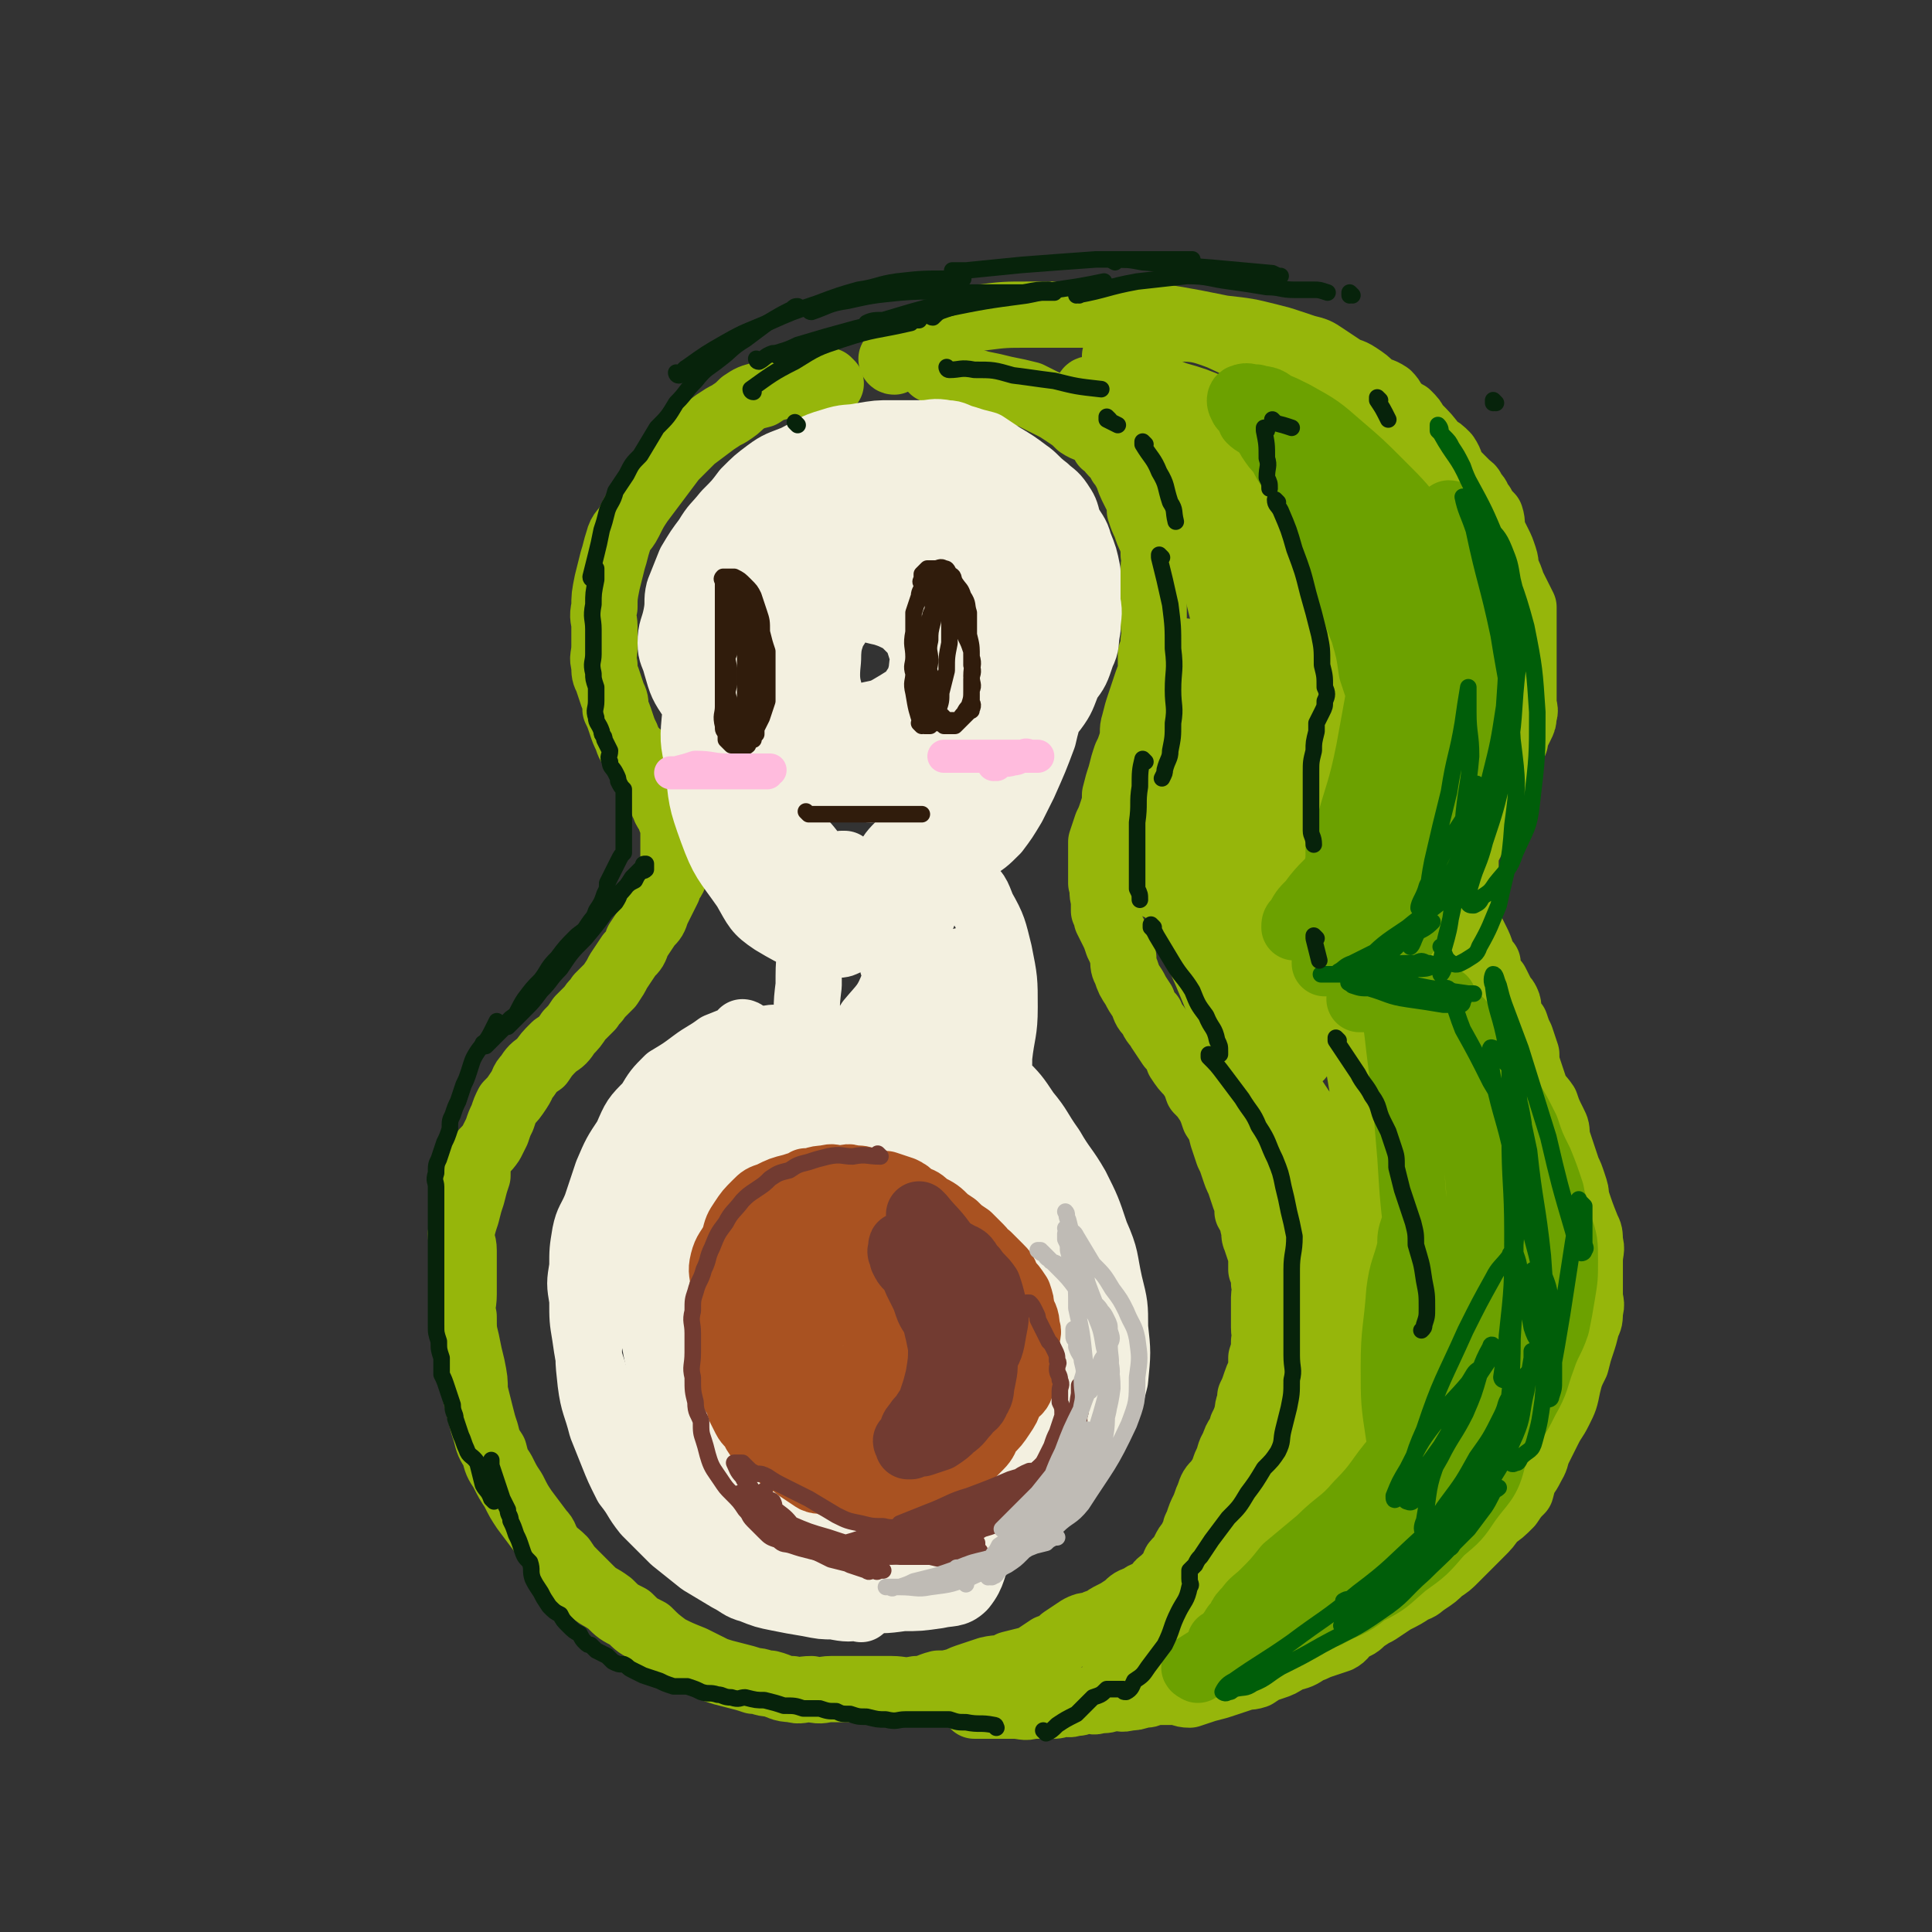 <svg viewBox='0 0 700 700' version='1.1' xmlns='http://www.w3.org/2000/svg' xmlns:xlink='http://www.w3.org/1999/xlink'><rect x="0" y="0" width="700" height="700" fill="#333333" stroke="none"/><g fill='none' stroke='rgb(150,182,11)' stroke-width='24' stroke-linecap='round' stroke-linejoin='round'><path d='M301,139c0,0 -1,-1 -1,-1 0,0 0,1 1,1 0,0 0,0 0,0 -6,0 -6,-1 -11,0 -4,0 -4,0 -7,1 -4,1 -4,1 -7,3 -4,1 -4,1 -7,3 -2,2 -2,2 -5,4 -2,1 -2,1 -5,3 -4,3 -4,3 -8,6 -3,3 -3,3 -7,7 -3,4 -3,4 -6,8 -3,4 -3,4 -6,8 -2,3 -2,3 -4,7 -2,4 -3,3 -4,7 -1,3 -1,4 -2,7 -1,4 -1,4 -2,8 -1,5 -1,5 -1,9 -1,4 0,4 0,7 0,4 0,4 0,7 0,4 -1,4 0,7 0,3 0,3 1,5 1,3 1,3 2,6 1,2 1,2 1,5 1,2 1,2 2,5 1,3 1,3 2,5 1,3 1,3 3,5 1,2 2,1 3,3 2,2 2,2 3,5 2,5 2,5 4,10 0,2 1,1 1,3 1,2 2,2 2,4 1,2 1,2 1,4 0,2 0,2 0,4 0,2 0,2 0,5 0,2 0,2 0,4 0,2 0,2 0,4 -1,2 -2,2 -2,4 -1,2 -1,2 -2,4 -1,2 -1,2 -2,4 -1,3 -1,3 -3,5 -2,3 -2,3 -4,6 -1,3 -1,3 -3,5 -2,3 -2,3 -4,6 -1,2 -1,2 -3,5 -2,2 -2,2 -4,4 -1,2 -2,2 -3,4 -2,2 -2,2 -4,4 -2,3 -2,3 -4,5 -2,3 -2,3 -5,5 -3,3 -3,3 -5,6 -3,2 -3,2 -5,5 -2,2 -1,2 -3,5 -2,3 -2,3 -4,5 -1,2 -1,2 -2,5 -1,2 -1,2 -2,5 -1,2 -1,2 -2,4 -2,3 -3,3 -4,5 -1,3 -1,4 -1,7 -1,3 -1,3 -2,7 -1,3 -1,3 -2,7 -1,3 -1,3 -2,7 0,3 1,3 1,6 0,3 0,3 0,7 0,4 0,4 0,9 0,4 -1,4 0,8 0,5 0,5 1,9 1,5 1,5 2,9 1,5 1,5 1,9 1,4 1,4 2,8 1,4 1,4 2,7 1,4 1,4 3,7 1,4 1,4 3,7 2,4 2,4 4,7 2,4 2,4 4,7 3,4 3,4 6,8 2,2 1,2 3,5 2,3 2,2 5,5 2,3 2,3 4,5 3,3 3,3 6,6 3,3 3,2 7,5 3,3 3,3 7,5 3,3 3,3 7,5 3,3 3,3 7,6 4,2 4,2 9,4 4,2 4,2 8,4 3,1 3,1 7,2 4,1 4,1 7,2 3,0 3,1 6,1 4,1 4,2 8,2 3,1 3,0 7,0 4,1 4,0 7,0 4,0 4,0 7,0 4,0 4,0 7,0 4,0 4,0 8,0 4,0 4,1 9,0 4,0 4,-1 8,-2 3,0 3,0 7,-1 2,-1 2,-1 5,-2 3,-1 3,-1 6,-2 4,-1 5,0 8,-2 4,-1 4,-1 8,-2 3,-2 3,-2 6,-4 3,-1 3,-1 5,-3 3,-2 3,-2 6,-4 2,-1 2,-1 4,-1 2,-1 2,-1 5,-2 1,-1 1,-1 3,-2 2,-1 2,-1 5,-3 2,-2 2,-2 5,-3 2,-2 3,-1 5,-3 2,-1 1,-2 3,-3 2,-2 2,-2 4,-4 1,-1 0,-2 1,-3 2,-2 2,-2 3,-4 1,-2 1,-2 2,-3 1,-2 1,-2 2,-4 0,-2 1,-2 1,-3 1,-3 1,-3 2,-5 1,-2 1,-3 2,-5 1,-3 1,-3 3,-5 2,-3 2,-3 3,-6 2,-4 1,-4 3,-7 1,-4 2,-3 3,-7 1,-2 1,-2 2,-5 0,-3 1,-3 1,-6 1,-2 1,-2 2,-5 1,-3 1,-2 2,-5 0,-2 0,-2 0,-4 1,-3 1,-3 1,-6 1,-2 0,-2 0,-5 0,-3 0,-3 0,-5 0,-3 0,-3 0,-6 0,-2 1,-2 0,-5 0,-3 0,-3 -1,-5 0,-3 0,-3 0,-5 -1,-3 -1,-3 -2,-6 -1,-2 0,-2 -1,-5 0,-3 -1,-3 -2,-5 0,-3 0,-3 -1,-5 -1,-3 -1,-3 -2,-6 -1,-2 -1,-2 -2,-5 -1,-3 -1,-3 -2,-5 -1,-3 -1,-3 -2,-6 -1,-4 -1,-4 -3,-7 -1,-3 -1,-3 -2,-5 -2,-3 -2,-3 -4,-5 -1,-3 -1,-3 -3,-6 -2,-2 -2,-2 -4,-5 -1,-3 -1,-3 -3,-5 -2,-3 -2,-3 -4,-6 -1,-2 -2,-2 -3,-5 -2,-2 -2,-2 -3,-5 -2,-3 -2,-3 -3,-5 -2,-3 -2,-3 -3,-6 -1,-2 -1,-2 -1,-5 -1,-3 -1,-3 -2,-5 -1,-3 -1,-3 -2,-5 -1,-2 -1,-2 -2,-4 0,-1 0,-1 -1,-3 0,-2 0,-2 0,-4 -1,-3 0,-3 -1,-6 0,-2 0,-2 0,-5 0,-3 0,-3 0,-5 0,-3 0,-3 0,-5 1,-3 1,-3 2,-6 1,-2 1,-2 2,-5 1,-3 1,-3 1,-6 1,-4 1,-4 2,-7 1,-4 1,-4 2,-7 1,-2 1,-2 2,-5 1,-4 0,-4 1,-7 1,-4 1,-4 2,-7 1,-3 1,-3 2,-6 1,-3 1,-3 2,-5 0,-3 0,-3 0,-7 1,-2 1,-2 1,-5 1,-3 0,-3 0,-6 0,-4 0,-4 0,-8 0,-3 0,-3 0,-7 0,-2 0,-2 0,-5 0,-3 1,-3 0,-5 0,-3 0,-3 -1,-6 -1,-2 -1,-2 -2,-5 -1,-2 -1,-2 -2,-5 0,-3 0,-3 -1,-5 -1,-2 -1,-2 -2,-4 -1,-2 -1,-3 -2,-5 -1,-1 0,-2 -2,-3 -1,-2 -1,-2 -3,-4 -1,-1 -1,-2 -3,-3 -1,-2 -1,-2 -3,-4 -3,-2 -3,-1 -6,-3 -2,-2 -2,-2 -5,-4 -3,-2 -3,-2 -5,-3 -4,-2 -4,-2 -8,-4 -4,-1 -4,-1 -9,-2 -4,-1 -4,-1 -9,-2 -3,-1 -3,-1 -7,-2 -3,-1 -3,0 -5,-1 -3,-1 -3,-2 -5,-2 0,0 0,0 0,0 '/><path d='M324,131c0,0 -1,0 -1,-1 0,0 0,1 1,1 9,-6 9,-6 18,-11 4,-2 4,-2 8,-3 3,-2 3,-2 6,-2 8,-1 8,-1 17,-1 4,0 4,0 8,0 10,0 10,0 20,0 6,0 6,-1 11,0 10,1 10,1 21,3 5,1 5,1 10,2 9,1 9,1 17,3 4,1 4,1 7,2 3,1 3,1 6,2 4,1 4,1 7,3 3,2 3,2 6,4 3,2 3,1 6,3 3,2 3,2 5,4 3,2 3,1 6,3 2,2 1,2 3,4 2,2 2,2 4,3 2,2 2,2 3,4 4,4 4,4 7,8 2,1 2,1 4,3 2,3 1,3 3,6 2,2 2,2 4,4 2,2 2,1 3,4 2,1 1,2 3,4 1,2 1,2 3,4 1,3 0,3 1,6 1,2 1,2 2,4 1,2 1,2 2,5 1,3 0,3 1,5 1,2 1,2 2,5 1,2 1,2 2,4 1,2 1,2 2,4 0,3 0,3 0,5 0,3 0,3 0,6 0,2 0,2 0,4 0,2 0,2 0,5 0,1 0,1 0,3 0,3 0,3 0,6 0,2 0,2 0,5 0,3 1,3 0,5 0,2 0,2 -1,4 -1,2 -1,2 -2,4 0,2 0,2 -1,3 0,2 -1,2 -1,4 -1,2 -1,1 -2,3 -1,3 -1,3 -2,5 -1,2 -1,2 -2,3 -1,2 -1,2 -1,4 -1,2 -1,2 -2,3 -1,3 -1,3 -2,5 -1,2 -1,2 -2,4 -1,2 -1,2 -1,4 -1,2 -1,2 -2,4 0,1 0,1 0,3 0,2 0,2 0,5 0,2 0,2 0,4 0,2 0,2 0,5 0,3 0,3 0,5 1,3 1,3 2,6 1,2 1,2 2,4 1,2 1,2 2,5 1,2 1,2 2,3 0,2 0,2 1,4 1,2 1,2 2,3 1,2 1,2 2,4 1,2 1,1 2,3 1,2 0,3 1,5 1,2 1,2 2,3 1,3 1,3 2,5 1,3 1,3 2,6 0,3 0,3 1,6 1,3 1,3 2,6 1,3 2,3 4,6 1,3 1,3 3,7 1,2 1,2 1,5 1,3 1,3 2,6 1,3 1,3 2,6 1,2 1,2 2,5 1,3 1,3 1,5 2,6 2,6 4,11 1,2 1,2 1,5 1,3 0,3 0,7 0,3 0,3 0,7 0,2 0,2 0,5 0,3 1,3 0,6 0,3 0,3 -1,5 -1,4 -1,4 -2,7 -1,3 -1,3 -2,7 -2,4 -2,4 -3,8 -1,5 -1,5 -3,9 -2,4 -2,3 -4,7 -2,4 -2,4 -4,8 -1,4 -1,3 -3,7 -2,3 -2,3 -3,7 -2,2 -2,2 -4,5 -3,3 -3,3 -6,5 -2,3 -2,3 -5,6 -2,2 -2,2 -5,5 -2,2 -2,2 -4,4 -2,2 -2,2 -5,4 -2,2 -2,2 -5,4 -3,2 -2,2 -5,3 -3,2 -3,2 -7,4 -3,2 -3,2 -6,4 -2,1 -2,1 -5,3 -2,2 -2,2 -5,3 -2,2 -2,3 -4,4 -3,1 -3,1 -6,2 -3,1 -2,1 -5,2 -3,2 -3,2 -7,3 -3,2 -3,2 -6,3 -3,1 -3,1 -6,3 -3,1 -3,0 -5,1 -3,1 -3,1 -6,2 -3,1 -3,1 -7,2 -3,1 -3,1 -6,2 -3,0 -3,-1 -5,-1 -3,0 -3,0 -5,0 -2,0 -2,0 -3,0 -2,1 -2,1 -4,1 -3,1 -3,1 -5,1 -3,1 -3,0 -6,0 -2,1 -2,1 -5,1 -2,1 -2,0 -5,0 -2,1 -2,1 -4,1 -2,1 -2,0 -4,0 -2,1 -2,1 -4,1 -3,0 -3,0 -7,0 -3,1 -3,0 -7,0 -3,0 -3,0 -6,0 -2,0 -2,0 -5,0 -1,0 -1,0 -2,0 0,0 0,0 -1,0 '/><path d='M509,523c0,0 -1,-1 -1,-1 0,0 0,0 0,1 0,0 0,0 0,0 1,0 0,-1 0,-1 -3,2 -3,2 -5,5 -4,4 -5,4 -9,8 -4,3 -4,3 -7,7 -4,4 -4,4 -9,9 -4,4 -4,4 -8,8 -7,6 -7,5 -15,10 -9,6 -9,6 -18,11 -7,4 -7,4 -13,8 -5,3 -5,3 -9,6 -3,2 -3,2 -6,4 -2,1 -2,0 -3,1 -1,1 -3,2 -2,2 1,0 3,-1 6,-2 8,-2 8,-2 16,-5 16,-7 16,-7 31,-14 13,-6 13,-6 26,-13 8,-5 8,-5 15,-10 5,-4 4,-4 8,-8 3,-2 3,-2 4,-4 1,0 1,-1 1,-1 0,-1 0,-1 0,-1 -2,1 -2,1 -3,2 -4,3 -4,3 -8,7 -5,4 -5,4 -10,9 -5,4 -6,4 -12,8 -6,5 -6,5 -12,9 -6,4 -6,4 -11,7 -5,3 -5,3 -10,5 -4,2 -4,2 -8,4 -3,1 -3,1 -6,2 -1,1 -1,1 -3,2 -1,0 -1,0 -3,0 0,1 0,0 -1,0 0,0 0,0 0,0 2,-1 2,-1 4,-2 7,-4 7,-3 13,-8 9,-8 9,-8 17,-17 8,-10 9,-9 16,-20 8,-14 9,-14 14,-30 5,-18 3,-18 4,-37 1,-14 0,-14 0,-27 -1,-8 -1,-8 -2,-16 -1,-6 -2,-6 -3,-11 -2,-5 -2,-5 -4,-9 0,-1 0,-2 0,-2 -1,0 -2,0 -2,1 -1,13 1,14 0,27 0,19 0,19 -2,38 -1,14 -1,14 -2,28 -1,9 -1,9 -3,18 -2,6 -2,6 -4,11 -1,3 -1,4 -3,5 0,1 -1,0 -1,-1 -3,-9 -4,-10 -4,-20 0,-17 1,-18 4,-35 2,-10 2,-10 6,-19 2,-5 3,-5 6,-9 1,-3 1,-3 3,-5 2,-1 3,-3 4,-1 3,9 4,11 4,22 1,17 0,18 -3,35 -2,14 -3,14 -7,28 -2,8 -2,8 -5,16 -2,4 -2,4 -4,7 0,0 -1,1 -1,0 1,0 1,-1 2,-3 6,-6 6,-6 12,-12 9,-10 9,-10 18,-19 9,-10 10,-9 19,-18 7,-7 7,-8 12,-16 5,-9 6,-9 8,-20 3,-11 4,-12 3,-24 0,-13 -1,-13 -4,-26 -2,-8 -3,-8 -6,-16 -2,-5 -2,-5 -5,-11 -3,-5 -2,-5 -5,-10 -3,-6 -4,-5 -7,-11 -6,-9 -6,-9 -11,-18 -4,-7 -4,-7 -8,-14 -3,-3 -3,-3 -5,-6 -1,-1 -2,-3 -3,-2 -1,0 -1,2 -1,5 1,17 1,17 3,34 4,26 5,26 9,52 2,16 2,16 3,32 1,10 1,10 1,19 0,6 1,6 0,11 0,2 0,4 -1,4 -1,0 -3,-1 -4,-3 -8,-17 -8,-18 -15,-36 -9,-27 -8,-27 -16,-54 -8,-26 -9,-26 -16,-52 -4,-16 -5,-16 -8,-31 -1,-7 0,-7 -2,-14 0,-2 0,-2 -1,-4 0,0 0,0 0,0 5,14 6,14 10,29 8,30 8,30 15,60 5,18 5,18 10,37 2,9 2,9 4,18 1,2 1,2 2,4 0,1 0,2 -1,2 -1,-2 -1,-3 -3,-7 -17,-39 -17,-39 -35,-78 -6,-15 -6,-15 -13,-30 -2,-6 -3,-6 -5,-12 -1,-2 -1,-3 -2,-5 0,0 0,-1 0,0 4,6 5,6 8,13 12,20 11,20 23,40 10,17 10,18 21,34 9,12 10,12 19,23 6,8 7,8 12,17 5,8 6,8 10,17 2,6 2,6 3,13 0,6 0,6 -1,12 -1,5 -1,5 -4,9 -3,4 -4,4 -7,7 -5,4 -5,4 -10,8 -5,4 -5,4 -11,9 -5,4 -5,4 -11,8 -5,5 -5,4 -10,8 -5,3 -4,4 -8,7 -3,2 -3,1 -6,3 -2,2 -2,2 -4,4 -1,1 -1,1 -3,1 0,1 -1,1 -1,0 1,0 1,0 2,0 4,-2 4,-1 8,-4 7,-6 7,-7 13,-14 9,-12 10,-11 17,-24 9,-18 9,-18 14,-37 6,-21 6,-22 7,-43 1,-21 -1,-21 -4,-42 -1,-13 -2,-13 -5,-26 -2,-7 -2,-7 -4,-13 -1,-3 -1,-3 -2,-5 -1,-2 -2,-3 -2,-2 0,1 0,3 1,6 7,19 7,19 14,38 9,23 7,24 17,46 7,14 9,13 15,27 5,10 5,10 8,21 2,10 2,10 3,21 0,7 1,7 -1,14 -2,6 -3,6 -6,10 -3,4 -4,4 -7,7 -4,3 -4,3 -7,6 -2,1 -2,1 -4,3 -1,2 -1,2 -2,4 -1,1 -1,2 -1,2 0,1 1,1 2,0 2,0 2,0 4,-2 4,-3 5,-3 7,-8 6,-9 5,-9 9,-19 5,-10 5,-10 9,-20 4,-10 4,-10 6,-20 2,-9 3,-10 2,-20 0,-14 0,-14 -3,-28 -3,-16 -3,-17 -9,-32 -5,-14 -6,-13 -13,-26 -4,-9 -4,-9 -9,-17 -2,-3 -3,-3 -6,-6 -4,-3 -4,-3 -8,-7 -1,-1 -1,-1 -2,-2 0,0 -1,-1 -1,0 3,5 4,5 7,11 8,15 9,14 16,29 8,15 8,15 14,31 3,10 2,10 5,20 1,5 1,5 2,10 0,2 1,3 0,4 -1,1 -2,1 -3,0 -6,-7 -7,-7 -11,-15 -14,-24 -14,-24 -26,-50 -11,-26 -10,-27 -20,-53 -5,-16 -5,-16 -10,-32 -2,-7 -2,-7 -4,-15 -1,-2 -1,-2 -2,-4 0,-1 0,-2 0,-1 1,6 2,7 2,15 1,19 0,19 0,39 0,14 1,14 0,28 0,9 -1,9 -2,18 -1,3 -1,3 -2,7 -1,0 -1,1 -2,1 -4,-5 -4,-6 -7,-12 -7,-22 -7,-22 -11,-44 -5,-23 -4,-23 -7,-46 -1,-12 0,-12 -1,-25 0,-5 0,-5 0,-10 0,-2 0,-2 0,-3 1,-1 2,-1 2,0 3,12 3,13 5,26 2,22 2,22 3,44 0,16 0,16 -1,33 0,9 -1,9 -2,17 -1,3 -1,4 -2,7 -1,1 -1,1 -2,1 -3,-6 -4,-7 -6,-13 -5,-23 -4,-23 -7,-45 -3,-23 -3,-23 -4,-45 -1,-11 -1,-11 -1,-23 0,-4 1,-4 1,-8 1,-1 0,-2 0,-2 1,0 1,2 2,4 2,10 3,10 3,21 0,15 -2,15 -4,31 -1,9 -1,9 -3,18 -2,4 -2,4 -4,8 -1,2 -2,3 -3,3 -1,1 -2,-1 -2,-3 -1,-10 -1,-11 -1,-21 1,-11 1,-11 3,-22 1,-6 1,-6 3,-11 2,-3 1,-4 4,-6 2,-2 3,-2 6,-1 4,1 4,2 7,5 5,4 5,4 9,9 4,6 4,6 7,12 2,3 2,4 3,7 1,1 1,1 1,2 0,0 0,-1 0,-1 0,-3 1,-3 0,-5 -1,-13 -2,-13 -4,-26 -2,-11 -2,-11 -4,-21 -2,-8 -2,-8 -4,-16 -1,-6 -1,-6 -3,-11 -2,-5 -2,-4 -4,-9 -2,-5 -2,-6 -4,-11 -3,-6 -3,-6 -6,-12 -3,-4 -2,-5 -6,-9 -2,-3 -2,-3 -5,-6 -3,-2 -3,-3 -5,-5 -3,-2 -3,-2 -6,-4 -2,-1 -2,-1 -5,-3 -2,-2 -2,-2 -4,-3 -1,-2 -2,-1 -3,-2 -2,-1 -1,-1 -2,-2 -1,-1 -1,-1 -2,-2 0,0 0,-1 0,-1 1,-1 1,-2 2,-2 6,-1 6,-2 11,0 10,2 10,2 19,6 13,6 13,6 24,13 12,7 12,7 22,16 8,8 9,8 15,17 7,9 8,10 12,21 4,9 4,10 5,20 0,11 0,11 -3,21 -2,8 -3,8 -6,15 -2,4 -2,4 -5,7 -3,3 -3,4 -7,4 -6,0 -7,0 -12,-4 -8,-8 -8,-9 -14,-21 -8,-17 -8,-17 -13,-35 -4,-15 -3,-15 -5,-30 -2,-10 -2,-10 -3,-20 0,-6 0,-6 0,-12 0,-3 0,-3 0,-6 0,-2 0,-2 0,-4 0,-1 0,-1 0,-1 1,-1 2,0 3,1 7,7 7,7 12,15 9,13 9,14 15,28 7,14 7,14 12,29 4,13 4,14 5,27 1,8 1,8 0,17 0,4 -1,5 -3,9 -1,2 -1,4 -3,4 -4,1 -6,1 -9,-2 -8,-7 -9,-8 -13,-19 -8,-17 -7,-17 -11,-35 -3,-12 -3,-12 -3,-25 0,-4 0,-4 1,-8 1,-1 2,-2 3,-1 4,1 5,2 7,5 7,9 8,10 13,20 6,12 6,13 11,26 3,7 3,7 5,14 1,4 1,4 2,7 0,1 0,2 0,1 0,-1 0,-2 0,-4 -1,-15 0,-15 -2,-30 -1,-15 -1,-15 -2,-30 -1,-7 -1,-7 -2,-13 0,-3 -1,-6 0,-5 2,2 4,5 6,10 6,12 6,12 11,26 5,14 5,14 9,28 3,11 2,11 4,23 2,10 3,10 3,21 0,9 1,9 -1,19 -2,10 -2,10 -6,19 -3,10 -4,10 -8,19 -2,4 -3,4 -5,8 -2,2 -2,2 -3,4 -1,1 -2,1 -2,1 0,-2 0,-3 1,-5 2,-4 2,-4 5,-8 3,-5 4,-5 8,-9 4,-6 5,-6 9,-11 5,-7 5,-7 9,-15 4,-7 5,-7 7,-15 2,-11 2,-11 1,-23 0,-11 -1,-11 -3,-22 -3,-10 -3,-10 -8,-19 -3,-7 -4,-7 -9,-13 -4,-5 -4,-5 -8,-9 -5,-4 -5,-4 -10,-7 -6,-4 -6,-4 -12,-7 -4,-3 -4,-3 -8,-6 -3,-3 -3,-3 -5,-6 -2,-2 -2,-2 -4,-5 -1,-2 -1,-2 -2,-5 0,-2 0,-2 0,-4 1,-2 1,-3 3,-4 4,-1 4,-2 8,-1 8,3 9,2 16,8 9,7 10,8 17,18 9,14 9,15 15,30 5,14 5,14 7,29 3,12 3,12 3,24 0,9 -1,9 -3,19 -1,6 -1,6 -4,11 -1,4 -2,4 -5,7 -2,2 -2,2 -5,3 -4,1 -4,2 -7,1 -5,-2 -5,-3 -8,-7 -6,-13 -6,-13 -9,-26 -4,-16 -3,-16 -6,-32 -2,-15 -2,-15 -3,-29 -1,-11 -1,-11 -2,-21 0,-7 0,-8 -1,-15 -1,-4 -2,-4 -4,-8 -1,-4 -1,-4 -3,-7 -2,-3 -2,-3 -4,-5 -2,-3 -2,-3 -3,-6 -1,-1 -1,-1 -2,-3 -1,-2 -2,-2 -2,-4 0,-1 0,-2 0,-3 1,-2 1,-3 3,-4 2,-2 3,-2 6,-2 4,0 5,0 9,1 9,2 9,2 16,6 14,9 14,10 26,20 5,4 5,4 10,9 4,5 4,5 7,10 3,5 3,5 5,11 2,7 2,7 2,14 0,6 0,7 -2,13 -1,6 -2,6 -4,11 -2,4 -2,4 -5,7 -1,3 -1,3 -3,4 -1,1 -1,1 -3,1 -1,0 -2,0 -3,-1 -4,-6 -3,-6 -6,-13 -4,-8 -3,-8 -7,-17 -3,-7 -3,-7 -7,-15 -3,-8 -3,-8 -7,-15 -4,-6 -4,-6 -8,-11 -5,-5 -6,-5 -11,-9 -8,-6 -8,-6 -15,-10 -8,-5 -8,-5 -16,-9 -7,-3 -7,-3 -14,-5 -5,-2 -5,-2 -10,-4 -3,-1 -3,-1 -7,-3 -2,-1 -2,0 -3,-2 -1,0 -2,0 -2,-1 0,-2 0,-2 0,-4 2,-3 2,-4 6,-6 6,-3 6,-4 14,-4 9,0 10,0 18,3 13,6 13,6 23,15 11,8 11,8 20,18 9,10 8,11 15,22 5,9 5,9 10,20 3,7 3,7 4,15 1,5 1,5 1,10 0,2 0,3 0,5 -1,2 -1,3 -2,4 -1,1 -1,1 -2,1 -1,-1 -1,-1 -2,-3 -1,-4 -1,-4 -1,-8 0,-4 0,-5 2,-9 1,-4 2,-4 5,-8 3,-3 3,-3 7,-6 3,-2 3,-2 6,-3 2,0 3,0 4,1 3,5 3,6 4,12 0,16 0,17 -2,33 -3,21 -5,21 -9,42 -1,5 -1,5 -2,10 '/></g>
<g fill='none' stroke='rgb(108,161,0)' stroke-width='24' stroke-linecap='round' stroke-linejoin='round'><path d='M434,605c0,0 -2,-1 -1,-1 6,-4 7,-4 13,-8 8,-6 9,-5 16,-11 10,-7 9,-7 18,-15 8,-6 8,-6 15,-13 6,-6 6,-6 12,-13 6,-5 5,-5 11,-11 4,-5 4,-5 8,-10 3,-2 3,-3 5,-5 2,-2 2,-2 3,-4 1,-1 1,-1 2,-3 0,0 0,-1 0,0 0,0 0,0 -1,0 -1,3 -1,3 -2,6 -3,4 -3,4 -6,9 -4,5 -4,5 -8,10 -6,7 -6,7 -13,14 -6,6 -6,6 -13,11 -8,6 -8,6 -16,11 -7,4 -7,4 -14,9 -5,3 -4,4 -9,8 -3,2 -3,2 -5,4 -2,1 -2,1 -4,2 -1,0 -1,0 -2,0 0,0 -1,1 -1,0 3,-1 3,-1 6,-3 7,-5 7,-5 14,-10 9,-8 9,-7 18,-15 9,-8 10,-7 18,-16 8,-9 9,-9 16,-19 7,-10 7,-11 12,-22 5,-13 3,-14 6,-27 2,-10 2,-10 4,-20 0,-5 0,-5 0,-11 0,-3 0,-3 0,-6 0,-2 0,-2 0,-3 0,-2 0,-2 0,-3 0,-1 0,-2 0,-1 0,1 1,2 1,5 0,8 1,8 0,15 -1,10 -1,10 -4,19 -3,9 -3,10 -7,19 -4,9 -4,9 -9,18 -5,7 -5,6 -11,13 -7,8 -6,9 -14,17 -6,7 -7,6 -14,13 -6,5 -6,5 -12,10 -4,5 -4,5 -8,9 -3,3 -4,3 -6,6 -2,2 -2,2 -3,4 -1,2 -2,2 -2,3 -1,1 -1,1 0,1 1,1 2,2 4,2 7,-1 7,-1 13,-3 9,-2 9,-2 17,-5 7,-4 8,-3 14,-8 8,-4 7,-4 14,-10 7,-5 7,-5 13,-12 6,-5 6,-5 10,-11 5,-7 7,-7 9,-16 6,-24 6,-25 7,-49 1,-14 -1,-14 -2,-28 -1,-8 -1,-8 -2,-17 -1,-4 -1,-4 -2,-8 -1,-5 -1,-5 -2,-10 -1,-5 -1,-5 -2,-9 -2,-6 -2,-6 -4,-12 -2,-7 -2,-7 -3,-13 -2,-5 -2,-5 -4,-10 -1,-3 -1,-3 -2,-5 0,-2 -1,-2 -1,-3 -1,-1 -1,-2 -1,-2 0,0 0,1 0,2 3,10 4,10 6,21 3,17 4,17 6,34 1,15 2,16 0,32 -1,13 -2,13 -5,27 -4,13 -3,13 -8,25 -2,8 -3,8 -6,15 -2,4 -2,4 -4,7 -1,1 -1,2 -2,2 -2,-1 -2,-3 -3,-6 -2,-13 -2,-13 -2,-26 0,-13 1,-13 2,-27 1,-8 2,-8 4,-16 0,-4 0,-4 1,-7 1,0 2,-1 2,0 3,4 4,5 6,10 3,11 4,11 5,22 2,10 1,10 0,21 0,6 0,6 -1,11 0,2 0,4 -1,4 -1,0 -2,-1 -2,-2 -2,-11 -2,-11 -3,-22 -2,-19 -2,-19 -4,-38 -2,-16 -2,-16 -3,-32 -1,-12 -1,-12 -2,-23 -1,-8 -1,-8 -2,-16 -1,-9 -1,-9 -3,-18 -1,-7 0,-7 -2,-13 -1,-4 -2,-4 -4,-8 -1,-3 -1,-3 -2,-6 -1,-1 -1,-1 -2,-2 -1,-1 -1,-1 -1,-2 -1,-1 -1,-1 -1,-2 0,0 0,-1 0,-1 5,6 5,7 10,14 7,13 6,13 13,25 6,11 6,11 12,21 5,10 6,10 10,21 4,8 4,8 7,17 3,10 3,10 4,20 1,12 1,12 0,24 -1,9 -1,9 -3,18 -3,10 -4,10 -8,20 -2,5 -2,5 -5,10 -1,3 -1,3 -2,5 -1,1 -2,2 -2,2 -1,-1 -1,-2 -1,-3 1,-6 1,-6 2,-12 4,-24 5,-23 8,-47 2,-12 1,-12 1,-24 0,-10 1,-10 -1,-19 -1,-10 -1,-10 -4,-19 -2,-7 -2,-7 -5,-14 -3,-7 -3,-7 -7,-14 -4,-7 -4,-7 -9,-14 -4,-5 -4,-5 -9,-10 -3,-3 -3,-3 -6,-6 -3,-3 -3,-3 -6,-5 -1,-2 -1,-2 -3,-3 -1,-2 0,-2 -2,-4 0,-1 0,-1 -1,-2 -1,-1 -2,-1 -2,-2 0,0 0,-1 0,-1 0,1 0,2 0,3 0,4 1,4 0,8 0,4 -1,3 -1,7 0,2 1,2 0,4 0,1 -1,1 -2,1 0,-1 0,-2 0,-3 0,-4 0,-4 1,-9 1,-8 1,-8 3,-15 1,-4 1,-4 1,-8 1,-3 0,-3 0,-5 0,-1 0,-2 0,-1 0,0 1,1 0,2 0,5 -1,5 -2,10 0,3 0,3 -1,6 -1,2 -1,2 -2,3 0,0 0,1 0,1 1,-3 1,-3 1,-6 4,-11 4,-11 7,-22 4,-15 5,-15 8,-30 2,-11 2,-11 4,-22 1,-7 2,-7 2,-14 1,-4 1,-4 0,-9 0,-2 0,-3 0,-5 -1,-2 -1,-2 -2,-4 -1,-1 -1,-1 -1,-2 0,-1 0,-2 0,-2 0,0 1,0 1,1 2,2 2,1 4,4 4,7 4,6 7,14 5,10 6,10 8,21 3,13 3,13 3,26 0,13 0,13 -3,26 -2,11 -1,12 -5,23 -3,7 -3,7 -8,14 -2,3 -3,3 -6,5 -2,1 -2,2 -4,2 -1,0 -1,-1 -2,-2 -1,-1 -1,-2 -1,-4 2,-4 2,-4 5,-8 4,-5 4,-5 9,-11 5,-7 5,-6 10,-13 6,-9 7,-8 11,-17 5,-11 5,-12 7,-24 2,-12 1,-12 2,-24 0,-10 1,-10 0,-20 -1,-12 -2,-12 -5,-25 -1,-4 -1,-4 -2,-7 -1,-3 -1,-3 -2,-6 -1,-1 -1,0 -2,-1 -1,-1 0,-2 -1,-2 0,0 0,0 0,0 2,5 2,5 4,10 3,10 3,10 5,20 2,13 3,14 3,27 0,14 -1,14 -4,28 -3,13 -3,13 -7,26 -3,9 -3,9 -7,17 -2,5 -3,4 -6,9 -2,2 -1,3 -3,4 -1,1 -2,1 -2,1 -1,-1 -1,-1 -1,-2 2,-4 2,-4 4,-8 4,-7 5,-7 8,-14 5,-9 5,-9 8,-19 4,-9 5,-9 6,-19 2,-10 1,-10 0,-20 -1,-9 -1,-9 -4,-17 -1,-6 -1,-6 -4,-11 -2,-4 -2,-4 -5,-8 -3,-4 -3,-3 -6,-7 -5,-5 -5,-5 -9,-10 -5,-5 -5,-5 -10,-10 -5,-5 -5,-5 -10,-9 -5,-5 -5,-5 -11,-9 -4,-3 -4,-3 -8,-6 -3,-2 -3,-2 -6,-4 -2,-1 -2,-1 -4,-3 -1,-2 -1,-2 -2,-4 -1,-1 -1,-2 -1,-3 1,-1 1,-1 2,-1 3,1 4,0 7,3 7,6 7,7 13,15 9,13 10,13 16,27 7,14 7,15 11,30 5,15 4,15 7,30 2,11 2,11 3,21 0,8 0,8 0,16 0,4 1,4 0,8 0,2 0,2 0,3 -1,1 -2,1 -2,1 -1,-1 0,-2 -1,-4 -2,-7 -2,-7 -3,-14 -2,-10 -2,-10 -4,-20 -2,-8 -2,-8 -5,-17 -1,-7 -1,-7 -3,-14 -2,-5 -2,-5 -4,-11 -1,-5 -2,-5 -4,-10 -3,-7 -2,-7 -6,-14 -3,-7 -3,-7 -7,-14 -2,-5 -2,-5 -5,-9 -2,-3 -2,-3 -4,-7 -2,-2 -2,-2 -4,-5 -1,-2 -1,-2 -3,-4 -2,-2 -2,-1 -4,-3 -1,-2 0,-2 -1,-3 -1,-1 -2,-1 -2,-2 -1,-1 -1,-3 0,-3 2,-1 3,0 6,1 7,2 7,2 13,5 9,5 9,5 17,12 7,6 7,6 14,13 8,8 8,8 14,16 7,10 7,10 13,21 5,9 6,9 9,19 2,9 2,9 2,18 0,8 1,8 -2,15 -2,9 -3,9 -7,17 -5,8 -5,8 -11,16 -6,7 -7,7 -13,13 -6,6 -6,6 -12,11 -4,4 -5,3 -10,7 -3,2 -3,2 -6,5 -2,1 -2,1 -4,2 -1,0 -1,0 -3,1 0,0 -1,0 -1,0 0,-1 0,-2 1,-2 2,-4 2,-4 5,-7 5,-7 6,-6 11,-13 6,-8 6,-8 11,-17 6,-11 6,-11 10,-21 3,-9 2,-9 4,-18 0,-5 0,-5 0,-10 0,-3 0,-3 0,-6 0,-1 1,-1 0,-2 0,0 -1,0 -1,0 -1,4 -1,4 -2,8 -1,10 -1,10 -1,19 0,13 0,13 0,26 0,11 0,11 0,22 0,9 1,9 0,17 0,7 0,7 -1,13 0,5 0,5 -2,9 -1,2 -2,2 -4,5 -1,1 -1,1 -3,2 -1,0 -1,0 -3,1 -1,0 -1,0 -1,0 -1,0 0,0 0,0 2,0 2,0 3,0 3,0 3,0 7,0 4,0 4,-1 8,0 3,0 3,-1 7,0 3,1 3,1 5,3 3,2 3,2 6,5 3,4 3,4 6,8 3,5 3,5 7,10 3,5 3,5 5,10 3,5 3,5 6,11 2,6 2,6 5,12 2,5 2,5 4,11 1,6 2,5 3,12 2,6 2,6 2,13 0,6 0,6 -1,12 -1,6 -1,6 -2,11 -2,6 -3,6 -5,12 -3,8 -2,8 -6,15 -3,6 -3,6 -7,11 -4,6 -4,6 -8,11 -4,4 -4,4 -7,8 -3,2 -2,3 -5,5 -2,2 -3,2 -5,2 0,1 0,0 0,0 0,-2 0,-2 0,-3 3,-6 4,-6 7,-12 5,-10 5,-10 9,-21 5,-13 5,-13 8,-27 3,-13 3,-14 4,-27 1,-13 0,-13 -2,-26 -1,-12 -1,-13 -4,-25 -3,-9 -3,-9 -7,-17 -4,-8 -4,-7 -9,-14 -3,-6 -3,-6 -6,-11 '/></g>
<g fill='none' stroke='rgb(0,94,9)' stroke-width='6' stroke-linecap='round' stroke-linejoin='round'><path d='M488,581c0,0 -2,-1 -1,-1 1,-1 2,0 4,-2 6,-3 6,-4 12,-8 7,-6 8,-6 15,-12 6,-7 6,-7 12,-15 6,-8 6,-9 12,-18 4,-7 3,-7 7,-15 2,-5 1,-5 3,-10 1,-3 2,-2 3,-5 0,-2 0,-2 0,-4 0,-1 0,-1 0,-1 0,0 0,-1 0,0 0,1 0,1 0,2 -1,6 -1,6 -2,12 -2,8 -1,9 -4,16 -4,9 -4,9 -9,17 -4,9 -4,10 -10,18 -6,8 -7,8 -14,15 -8,7 -7,8 -16,14 -10,7 -10,6 -21,12 -7,4 -7,4 -15,8 -5,3 -5,4 -10,6 -3,2 -3,1 -7,2 -1,1 -1,1 -2,1 -1,1 -2,0 -2,0 1,-2 2,-3 4,-4 10,-7 11,-7 21,-14 12,-9 12,-8 24,-18 12,-9 12,-10 23,-20 8,-7 9,-7 16,-15 5,-6 5,-7 10,-14 2,-4 2,-5 5,-9 1,-2 1,-2 3,-5 1,-1 1,-1 1,-3 1,0 0,-1 0,0 -2,4 -1,5 -4,10 -3,6 -4,6 -8,13 -6,9 -6,9 -12,17 -6,8 -6,8 -12,15 -6,6 -6,6 -12,12 -4,3 -4,3 -9,7 -2,2 -2,2 -4,4 -1,1 -2,1 -3,0 0,0 1,-1 2,-2 4,-5 4,-5 9,-10 10,-8 10,-8 20,-17 8,-6 8,-6 15,-13 4,-3 4,-3 8,-6 1,-1 2,-1 3,-2 0,0 0,0 -1,0 -2,3 -2,4 -4,7 -3,4 -3,4 -6,8 -2,2 -2,2 -5,5 -1,1 -1,2 -2,2 -1,0 -1,-1 -1,-2 2,-6 3,-6 6,-13 4,-11 4,-11 8,-21 4,-7 4,-7 8,-14 1,-2 1,-3 1,-5 0,0 0,-1 0,0 -2,3 -1,3 -3,7 -4,8 -4,8 -9,15 -5,9 -5,9 -11,17 -3,4 -2,4 -6,8 -1,2 -2,3 -2,2 -1,0 -1,-2 0,-4 2,-11 1,-12 5,-22 5,-13 5,-13 11,-25 4,-6 4,-6 8,-12 1,-2 1,-2 1,-4 0,-1 -1,-1 -1,0 -4,7 -3,8 -7,15 -5,11 -5,11 -11,21 -5,7 -5,7 -10,13 -3,3 -4,4 -6,6 -1,1 -1,0 -1,-1 2,-5 2,-5 5,-10 5,-10 5,-10 12,-19 4,-6 5,-6 10,-12 2,-3 2,-4 4,-5 0,0 1,1 0,2 -2,7 -2,7 -5,14 -4,8 -5,8 -9,16 -4,7 -4,7 -8,14 -2,1 -2,3 -4,2 -1,0 -1,-1 -1,-3 3,-11 2,-12 7,-23 6,-18 7,-18 15,-36 5,-10 5,-10 10,-19 2,-4 3,-4 6,-8 0,-1 1,-2 2,-1 1,3 2,5 1,9 0,9 -1,9 -2,18 -1,7 0,7 -2,14 0,3 0,4 -1,5 -1,0 -1,-1 -1,-1 1,-8 2,-8 2,-15 2,-18 2,-18 2,-37 0,-18 -1,-18 -1,-36 0,-11 0,-11 0,-22 0,-3 0,-3 0,-7 0,-1 0,-1 0,-2 0,0 0,-1 0,-1 1,5 1,5 2,10 2,14 2,14 5,28 2,19 3,19 5,38 1,14 1,14 1,29 0,11 0,11 -1,23 -1,7 -1,8 -3,15 -1,4 -2,3 -5,6 -1,2 -1,2 -2,2 -1,1 -2,0 -2,-1 -1,-5 -1,-6 -1,-12 1,-16 2,-16 2,-32 1,-17 1,-17 1,-34 1,-13 1,-13 1,-25 0,-9 1,-9 0,-17 0,-7 0,-7 -1,-14 -1,-4 -1,-4 -2,-8 -1,-2 -2,-2 -3,-4 -1,-2 -1,-2 -2,-3 -1,0 -2,-1 -2,0 0,4 0,6 1,11 3,14 4,14 7,28 4,14 4,14 7,29 3,11 3,11 4,23 1,5 1,5 1,11 0,2 0,3 0,4 -1,1 -2,1 -2,1 -2,-3 -2,-3 -3,-6 -1,-5 -1,-6 -1,-11 0,-4 0,-4 1,-8 0,-1 0,-2 1,-2 1,0 2,0 3,1 2,5 2,5 3,11 1,8 1,8 1,15 0,7 0,7 0,13 0,3 0,3 -1,6 0,1 -1,1 -1,1 0,-4 0,-4 1,-8 2,-11 2,-11 4,-23 2,-13 2,-13 4,-26 1,-5 0,-5 1,-11 1,-2 1,-2 1,-4 0,0 0,-1 0,0 1,1 1,1 2,2 0,4 0,4 0,8 0,3 0,3 0,5 0,2 1,2 0,3 0,1 -1,1 -1,1 -2,-4 -2,-4 -3,-8 -5,-17 -5,-17 -9,-34 -5,-16 -5,-16 -10,-32 -3,-8 -3,-8 -6,-16 -1,-3 -1,-3 -2,-7 -1,-2 -1,-4 -2,-4 0,0 -1,2 0,4 1,9 2,9 4,18 2,10 2,10 4,19 2,7 2,7 3,13 0,3 0,3 0,6 0,0 0,1 0,1 -1,-2 -2,-2 -3,-5 -5,-8 -4,-9 -9,-17 -5,-10 -5,-10 -10,-19 -2,-5 -2,-6 -4,-11 -1,-2 -1,-2 -2,-4 0,0 0,0 0,0 1,0 1,1 2,1 2,1 3,1 4,2 1,1 0,1 0,2 0,0 0,1 -1,1 -3,0 -3,0 -6,0 -6,-1 -6,-1 -13,-2 -7,-1 -7,-2 -14,-4 -3,0 -3,0 -6,-1 -1,-1 -2,-1 -1,-1 0,-1 1,0 2,0 6,0 6,0 13,1 9,1 9,2 19,3 4,0 4,0 9,0 1,0 1,0 2,0 0,0 -1,0 -2,0 -7,-1 -7,-1 -14,-2 -10,-2 -10,-2 -20,-3 -6,-1 -6,-1 -12,-2 -3,0 -3,0 -6,0 -1,0 -2,0 -1,0 3,0 4,0 7,0 8,0 8,0 16,0 6,-1 6,-1 12,-2 2,0 3,0 5,-1 0,-1 -1,-1 -2,-1 -2,-1 -2,-1 -4,0 -6,0 -6,0 -12,1 -5,1 -5,1 -10,2 -2,0 -2,0 -5,0 0,0 -1,0 -1,0 2,-1 2,-2 5,-3 6,-3 6,-3 12,-6 7,-3 7,-3 13,-6 2,-1 3,-2 4,-3 0,0 0,0 0,0 -3,1 -3,1 -5,2 -5,4 -5,4 -10,9 -4,3 -4,3 -9,7 -2,1 -2,2 -4,3 -1,0 -2,0 -2,0 1,-2 2,-3 5,-6 7,-7 7,-7 16,-13 6,-5 7,-5 13,-10 3,-3 3,-3 6,-6 1,-1 1,-2 1,-2 0,-1 -1,0 -2,0 -2,2 -2,3 -4,5 -2,2 -2,3 -5,5 -2,1 -4,2 -5,1 0,-2 2,-4 3,-8 4,-8 4,-8 8,-16 4,-7 5,-7 8,-14 1,-2 1,-2 2,-5 0,-1 0,-2 0,-2 0,1 0,2 0,4 -2,9 -1,9 -3,19 -3,11 -3,11 -6,23 -1,7 -1,7 -3,14 0,3 0,3 0,7 0,1 -1,2 -1,2 0,-1 0,-2 0,-4 2,-12 3,-12 5,-23 2,-14 1,-14 3,-27 1,-13 2,-13 3,-25 0,-8 -1,-8 -1,-16 0,-3 0,-3 0,-6 0,-1 0,-1 0,-3 0,0 0,0 0,0 -1,6 -1,6 -2,13 -2,12 -3,12 -5,25 -3,12 -3,12 -6,25 -2,10 -1,10 -3,19 -1,4 -1,4 -3,8 -1,2 -1,3 -2,4 0,0 0,-1 0,-1 1,-2 1,-2 2,-4 4,-6 4,-6 7,-12 6,-10 7,-10 11,-21 6,-11 6,-11 9,-24 3,-12 3,-12 5,-25 1,-14 1,-14 0,-27 -1,-14 -2,-14 -5,-28 -2,-10 -2,-10 -5,-20 -2,-6 -3,-6 -5,-12 -2,-4 -2,-4 -4,-7 -1,-2 -1,-2 -3,-4 -1,-1 -1,-1 -2,-2 0,-1 0,-2 0,-2 1,1 1,2 1,3 5,9 6,8 10,17 6,11 6,11 11,23 5,15 6,15 10,30 3,15 3,16 4,31 0,16 0,16 -2,33 -1,9 -2,9 -6,18 -2,6 -3,6 -7,11 -2,3 -2,3 -5,5 -1,2 -1,2 -3,3 -1,0 -2,0 -2,-1 0,-3 0,-4 1,-7 2,-7 3,-7 5,-15 4,-12 4,-12 7,-25 3,-14 3,-14 4,-29 1,-12 2,-12 1,-25 0,-8 0,-8 -2,-16 -1,-6 -1,-6 -3,-11 -2,-5 -3,-5 -6,-9 -2,-2 -2,-2 -3,-4 -3,-2 -3,-2 -5,-5 -1,0 -1,-1 -1,-1 1,5 2,6 4,12 4,19 5,19 9,38 3,19 4,19 5,38 2,16 2,16 0,31 -1,15 -2,15 -5,29 -3,7 -3,8 -7,15 -1,3 -2,3 -5,5 -2,1 -3,2 -5,1 -3,-2 -2,-3 -4,-6 0,0 0,0 0,0 '/></g>
<g fill='none' stroke='rgb(243,240,224)' stroke-width='24' stroke-linecap='round' stroke-linejoin='round'><path d='M312,583c0,0 -1,-1 -1,-1 0,0 1,0 1,0 -4,1 -5,1 -10,0 -4,0 -4,0 -9,-1 -6,-1 -6,-1 -11,-2 -5,-1 -5,-1 -10,-3 -4,-1 -4,-2 -8,-4 -5,-3 -5,-3 -10,-6 -5,-4 -5,-4 -10,-8 -5,-5 -5,-5 -10,-10 -4,-5 -3,-5 -7,-10 -3,-6 -3,-6 -5,-11 -2,-5 -2,-5 -4,-10 -2,-8 -3,-8 -4,-16 -1,-9 -1,-9 0,-19 0,-9 0,-9 2,-18 2,-9 2,-9 5,-17 2,-8 3,-8 6,-15 4,-6 3,-6 7,-12 9,-13 9,-13 19,-25 5,-5 5,-5 11,-9 3,-3 3,-4 6,-6 3,-2 3,-2 7,-3 2,-1 2,-1 5,-1 3,-1 3,0 5,0 2,0 2,0 4,0 1,0 1,-1 2,0 1,0 1,0 2,1 0,2 0,2 0,3 -1,3 -1,3 -2,6 -2,3 -3,3 -6,6 -4,5 -5,4 -10,9 -6,6 -7,5 -12,12 -5,8 -5,8 -9,17 -6,12 -7,12 -10,26 -3,14 -2,14 -2,29 0,14 1,14 2,29 1,9 1,9 3,18 1,6 1,6 4,12 2,3 2,3 5,7 1,1 1,2 3,3 1,1 2,1 2,0 0,-1 0,-2 0,-4 -2,-12 -2,-12 -5,-23 -4,-15 -5,-15 -10,-29 -4,-13 -5,-12 -8,-25 -3,-9 -4,-9 -4,-18 -1,-7 0,-7 1,-14 1,-5 1,-5 5,-10 3,-5 3,-6 9,-10 8,-5 8,-5 17,-9 9,-3 10,-2 19,-4 8,-1 8,-2 15,-1 5,0 6,0 10,2 2,1 2,2 4,5 2,4 2,5 2,10 0,5 0,6 -2,10 -3,5 -3,5 -7,8 -5,4 -5,4 -11,6 -10,3 -10,3 -19,3 -8,1 -8,1 -16,0 -5,-1 -5,-1 -11,-2 -4,0 -4,0 -8,1 -2,0 -3,0 -4,1 -3,5 -3,5 -4,10 -1,9 -1,9 0,18 2,12 2,12 5,24 3,11 2,12 7,22 8,13 8,14 19,24 4,4 5,4 11,4 6,0 7,0 12,-2 6,-3 6,-4 10,-8 7,-7 6,-8 11,-15 6,-9 6,-9 11,-18 8,-12 7,-13 14,-25 4,-8 5,-7 10,-14 3,-4 2,-5 6,-8 4,-3 4,-4 8,-5 3,-1 4,-2 7,0 5,2 5,3 8,9 4,8 5,8 7,17 2,12 2,12 0,24 -1,10 -2,10 -6,19 -4,9 -4,9 -10,17 -5,6 -6,6 -13,10 -10,6 -10,7 -21,8 -13,1 -14,0 -27,-4 -14,-4 -15,-4 -27,-13 -12,-8 -13,-9 -21,-22 -10,-14 -11,-15 -16,-32 -5,-15 -5,-17 -3,-33 2,-15 3,-16 11,-30 7,-11 8,-12 19,-20 14,-10 15,-11 31,-16 15,-4 17,-6 32,-4 12,2 13,4 23,12 12,10 12,11 19,25 9,16 9,18 12,36 2,15 2,16 -1,31 -3,14 -4,14 -11,26 -6,11 -7,11 -16,19 -8,8 -9,8 -19,12 -11,5 -13,7 -25,5 -12,-2 -14,-3 -24,-11 -13,-12 -14,-14 -21,-30 -8,-19 -8,-20 -9,-40 -1,-16 -1,-17 5,-31 4,-11 5,-12 15,-19 14,-10 15,-11 31,-15 16,-4 18,-3 34,-1 12,2 13,3 22,10 9,7 10,7 15,18 6,14 7,15 7,30 1,12 -2,13 -6,24 -5,11 -5,11 -12,20 -6,7 -6,8 -14,12 -11,5 -13,7 -25,7 -12,-1 -14,-1 -24,-8 -11,-8 -11,-10 -17,-22 -7,-15 -8,-16 -9,-32 -1,-13 0,-15 6,-27 5,-9 7,-9 17,-15 15,-7 16,-7 32,-10 11,-2 13,-4 23,0 8,3 9,4 14,12 7,12 7,13 8,27 1,12 1,14 -5,25 -11,20 -12,21 -28,37 -7,7 -9,7 -19,7 -8,1 -10,1 -16,-4 -7,-6 -8,-8 -10,-17 -4,-14 -4,-15 -1,-29 3,-14 5,-14 14,-25 7,-10 8,-10 17,-16 7,-5 8,-5 15,-7 4,-1 6,-2 7,1 4,5 4,7 3,13 -2,17 -2,18 -8,33 -5,13 -6,13 -14,24 -7,9 -7,9 -15,18 -4,3 -5,4 -10,6 -2,0 -4,1 -4,-1 -2,-7 -2,-9 0,-17 4,-16 4,-17 11,-33 6,-13 7,-13 16,-24 5,-7 6,-6 12,-12 3,-2 3,-3 6,-4 2,0 3,0 3,1 0,12 1,13 -2,26 -4,17 -6,16 -13,32 -5,13 -5,13 -11,25 -4,7 -4,8 -8,15 -1,2 -2,1 -4,3 0,0 -1,1 -1,0 -1,0 -1,0 0,0 0,-1 0,0 1,0 2,-1 2,0 4,0 1,0 1,-1 3,0 1,0 1,1 2,2 2,3 2,3 3,6 1,4 1,4 2,8 1,2 0,3 2,5 0,1 1,2 2,2 3,1 3,1 6,1 5,0 5,1 10,-1 8,-2 8,-3 15,-7 7,-4 7,-4 13,-10 7,-5 6,-5 12,-11 4,-5 5,-4 7,-9 4,-8 4,-8 6,-16 1,-10 1,-10 0,-19 0,-8 0,-8 -2,-16 -2,-9 -1,-9 -5,-18 -3,-9 -3,-9 -7,-17 -4,-7 -5,-7 -9,-14 -5,-7 -4,-7 -9,-13 -4,-6 -4,-6 -9,-11 -4,-4 -4,-4 -8,-8 -5,-5 -5,-5 -10,-10 -4,-4 -4,-4 -8,-7 -3,-3 -3,-3 -6,-6 -3,-3 -3,-3 -5,-6 -2,-4 -3,-5 -3,-9 -1,-6 -1,-6 0,-12 1,-6 2,-6 4,-11 1,-3 0,-3 2,-6 1,-2 1,-2 3,-3 0,-1 1,-1 1,0 0,11 0,12 -2,24 -3,9 -3,9 -7,18 -3,8 -4,8 -9,14 -3,5 -2,5 -6,8 -3,3 -3,4 -7,4 -2,1 -3,0 -5,-2 -2,-2 -3,-2 -3,-6 -2,-8 -2,-9 -1,-17 0,-10 0,-10 3,-19 2,-8 2,-8 5,-15 1,-4 1,-4 2,-7 1,-2 1,-2 2,-3 0,0 1,0 1,0 1,1 1,1 2,3 1,3 1,3 1,5 0,3 0,3 -1,6 -1,2 -1,2 -2,3 -1,1 -1,1 -2,1 -1,0 -1,0 -1,0 -1,-1 -1,-1 -2,-2 -2,-2 -2,-2 -3,-3 -2,-2 -2,-2 -4,-4 -3,-3 -2,-3 -5,-7 -1,-3 -1,-3 -3,-6 -2,-3 -2,-3 -4,-7 -3,-3 -3,-3 -5,-7 -3,-4 -3,-4 -6,-8 -2,-4 -3,-4 -5,-8 -2,-4 -2,-4 -4,-8 -1,-3 -1,-3 -2,-7 0,-4 0,-4 0,-8 -1,-4 0,-4 0,-8 0,-4 -1,-5 0,-9 0,-4 0,-4 1,-8 1,-5 0,-5 2,-9 1,-5 2,-4 4,-8 2,-4 2,-4 4,-7 2,-4 2,-4 5,-7 3,-4 3,-4 7,-7 5,-4 5,-4 11,-7 5,-3 5,-3 11,-5 6,-3 6,-3 13,-4 7,-1 7,-1 14,0 7,1 7,1 13,4 6,2 6,2 11,6 5,3 5,3 9,7 4,5 4,5 8,11 3,6 4,6 6,12 2,8 3,8 3,15 1,9 1,9 0,18 -1,8 -2,8 -4,17 -3,8 -3,8 -7,17 -2,4 -2,4 -4,8 -3,5 -3,5 -6,9 -4,4 -4,4 -9,7 -4,4 -4,4 -8,7 -6,5 -6,5 -11,9 -6,5 -6,5 -13,9 -5,4 -4,4 -10,7 -4,1 -4,3 -8,2 -11,-2 -12,-2 -22,-8 -6,-4 -6,-5 -10,-12 -7,-10 -8,-10 -12,-21 -4,-11 -4,-12 -5,-24 -2,-9 -2,-9 -1,-19 1,-10 2,-10 4,-20 3,-9 3,-9 7,-19 3,-7 4,-7 8,-14 4,-6 3,-6 8,-11 5,-6 6,-6 12,-10 7,-4 7,-5 14,-6 7,-1 7,-1 14,1 8,2 9,2 16,6 6,5 6,6 11,13 6,8 6,8 10,16 4,10 4,10 6,20 2,10 2,11 2,21 1,9 1,9 0,19 -1,7 -1,7 -2,14 -2,6 -2,6 -5,12 -3,4 -3,4 -7,8 -4,3 -4,4 -8,6 -6,3 -6,3 -13,5 -7,1 -7,2 -14,1 -8,-2 -8,-2 -15,-6 -6,-4 -5,-5 -10,-10 -6,-6 -5,-7 -10,-14 -5,-7 -5,-7 -8,-15 -3,-7 -3,-7 -5,-14 -1,-6 -1,-6 0,-13 0,-8 1,-8 3,-16 3,-8 3,-9 7,-16 4,-7 4,-7 9,-13 6,-6 6,-6 13,-10 6,-3 7,-4 14,-6 6,-1 7,-1 13,1 8,2 9,1 14,6 7,6 7,7 11,15 5,8 5,8 7,17 3,9 3,9 3,19 1,7 2,8 -1,15 -2,6 -3,7 -7,12 -5,4 -5,4 -11,7 -8,4 -8,4 -17,6 -9,1 -10,2 -18,-1 -9,-2 -10,-2 -17,-8 -8,-7 -8,-7 -14,-16 -5,-8 -5,-9 -7,-18 -2,-9 -2,-10 0,-18 1,-7 2,-8 6,-14 4,-5 4,-5 9,-9 7,-5 8,-6 16,-9 6,-2 7,-3 13,-2 10,0 10,0 18,4 6,3 7,4 11,9 5,6 4,6 8,13 3,7 4,8 5,15 2,9 2,10 -1,18 -2,8 -3,7 -8,14 -4,6 -3,7 -10,10 -14,7 -15,7 -30,9 -6,0 -8,-1 -12,-5 -6,-6 -7,-7 -10,-15 -3,-10 -3,-11 -3,-22 0,-9 1,-10 4,-17 3,-6 4,-6 9,-10 6,-4 7,-5 14,-6 7,-1 7,0 14,2 6,2 6,2 11,7 4,4 4,5 6,11 3,7 3,8 3,16 -1,7 -2,7 -4,13 -2,5 -2,6 -5,10 -2,3 -2,3 -6,5 -4,2 -4,3 -9,3 -4,-1 -6,0 -9,-3 -4,-5 -4,-6 -6,-13 -3,-9 -4,-10 -3,-19 0,-7 1,-7 3,-14 2,-3 2,-4 5,-6 4,-3 4,-4 9,-4 4,0 4,1 8,3 4,2 5,2 7,6 3,6 3,7 4,14 1,7 1,7 1,15 -1,5 -1,5 -4,10 -2,3 -2,3 -5,5 -3,3 -3,3 -7,3 -4,1 -5,1 -9,0 -4,-2 -5,-2 -7,-6 -4,-6 -5,-7 -6,-14 -1,-8 -1,-8 0,-15 1,-5 1,-5 4,-9 2,-4 3,-5 6,-6 5,-1 6,0 11,1 3,1 3,1 7,3 2,2 2,2 4,4 2,3 2,4 3,7 1,3 0,4 0,7 -1,4 -1,4 -3,7 -2,3 -3,3 -6,5 -5,3 -5,3 -10,4 -5,2 -5,2 -10,3 -3,1 -4,0 -7,1 -3,0 -3,0 -5,0 -2,0 -2,0 -4,0 -1,0 -1,0 -3,0 0,0 0,0 -1,0 -1,0 -1,0 -2,0 -1,0 -1,0 -2,0 -1,0 -1,0 -2,0 0,0 0,0 -1,0 -2,0 -2,0 -3,0 -2,0 -2,0 -3,0 -2,0 -2,0 -4,0 -2,0 -2,0 -3,0 -2,0 -2,0 -4,-1 -2,-1 -2,-1 -3,-2 -2,-1 -2,-1 -4,-3 -2,-2 -2,-1 -3,-3 -4,-6 -4,-6 -6,-13 -1,-4 -2,-4 -2,-8 0,-5 1,-5 2,-10 1,-5 0,-5 1,-9 2,-5 2,-5 4,-10 3,-5 3,-5 6,-9 3,-5 3,-4 7,-9 4,-4 4,-4 7,-8 4,-4 4,-4 8,-7 4,-3 5,-3 10,-5 6,-3 6,-4 13,-6 6,-2 6,-1 11,-2 6,-1 6,-1 11,-1 6,0 6,0 11,0 4,0 4,-1 9,0 3,0 3,1 7,2 3,1 3,1 7,2 3,2 3,2 6,4 5,3 5,3 9,6 3,2 3,3 7,6 2,2 3,2 5,5 2,3 2,3 3,7 2,4 3,4 4,8 2,5 2,5 3,10 0,5 0,6 0,11 1,5 0,5 0,10 -1,5 0,5 -2,9 -2,6 -2,6 -5,10 -2,5 -2,6 -5,10 -4,5 -4,5 -8,10 -4,5 -4,5 -8,10 -3,3 -3,3 -6,5 -2,2 -2,2 -4,4 -2,1 -2,0 -3,1 -1,1 -1,1 -2,2 -1,0 -1,0 -2,0 -1,0 -1,0 -2,0 0,0 -1,0 -1,0 0,0 0,0 1,0 0,-1 0,-1 1,-2 2,-2 1,-2 3,-3 1,-2 1,-2 2,-4 0,-1 0,-1 0,-2 1,-1 2,-2 2,-2 0,0 -1,1 -1,2 -2,2 -2,2 -3,5 -5,7 -5,7 -10,14 -4,7 -5,7 -10,13 -3,3 -3,3 -6,7 -2,1 -2,2 -4,3 -1,1 -1,1 -3,1 0,0 -1,-1 0,-1 0,-3 1,-4 3,-7 2,-4 2,-4 6,-8 3,-4 4,-4 8,-7 2,-1 2,-2 3,-1 2,0 2,1 2,3 1,5 1,6 0,11 -2,10 -2,10 -5,19 -4,10 -4,10 -8,21 -1,1 -1,1 -2,3 0,0 0,0 0,0 0,-3 -1,-4 1,-7 2,-6 2,-6 6,-12 3,-5 3,-5 6,-10 2,-3 2,-4 5,-5 3,-1 4,-1 7,1 4,2 4,3 6,8 4,7 4,8 6,16 2,10 2,10 2,20 0,9 -1,9 -2,18 0,4 0,4 -1,7 -1,2 -1,2 -2,3 -1,0 -2,0 -3,-2 -3,-3 -3,-4 -4,-8 -2,-10 -2,-10 -3,-19 -1,-6 0,-6 0,-11 -1,-2 0,-2 0,-4 0,0 0,-1 0,-1 -1,3 -1,4 -2,7 -3,8 -3,8 -6,15 -3,7 -3,7 -6,14 -2,4 -2,5 -5,8 -2,3 -2,3 -6,5 -3,1 -3,0 -7,1 -1,0 -1,0 -1,0 '/><path d='M270,375c0,0 -1,-1 -1,-1 0,0 0,0 1,1 0,0 0,0 0,0 0,0 -1,-1 -1,-1 0,0 1,0 1,1 -5,2 -5,2 -10,4 -4,3 -5,3 -9,6 -4,3 -4,3 -9,6 -4,4 -4,4 -7,9 -5,5 -5,5 -8,12 -4,6 -4,6 -7,13 -2,6 -2,6 -4,12 -2,5 -3,5 -4,10 -1,6 -1,6 -1,12 -1,6 -1,6 0,12 0,7 0,7 1,13 1,7 1,7 3,13 2,7 2,7 5,14 3,6 3,6 6,12 3,6 4,6 8,11 3,5 3,5 7,10 4,5 3,6 8,10 7,6 7,6 15,10 15,7 16,6 32,11 8,3 8,3 16,4 7,1 8,1 15,0 6,0 6,0 13,-1 4,-1 6,0 9,-3 4,-5 3,-7 6,-13 6,-13 5,-13 11,-26 3,-6 3,-5 6,-10 '/></g>
<g fill='none' stroke='rgb(7,35,11)' stroke-width='6' stroke-linecap='round' stroke-linejoin='round'><path d='M361,626c0,0 -1,-1 -1,-1 0,0 0,0 0,0 0,0 0,0 0,0 1,1 1,0 0,0 -5,-1 -5,0 -10,-1 -3,0 -3,0 -6,-1 -3,0 -3,0 -6,0 -2,0 -2,0 -5,0 -3,0 -3,0 -5,0 -3,0 -3,1 -7,0 -3,0 -3,0 -7,-1 -3,0 -3,0 -6,-1 -3,0 -3,0 -5,-1 -3,0 -3,0 -6,-1 -3,0 -3,0 -6,0 -3,-1 -3,-1 -7,-1 -3,-1 -3,-1 -7,-2 -3,0 -3,0 -7,-1 -2,0 -2,1 -5,0 -3,0 -3,-1 -5,-1 -3,-1 -3,0 -6,-1 -2,-1 -2,-1 -5,-2 -2,0 -3,0 -5,0 -3,-1 -3,-1 -5,-2 -3,-1 -3,-1 -6,-2 -2,-1 -2,-1 -4,-2 -2,-1 -1,-1 -3,-2 -2,0 -2,0 -4,-1 -1,-1 -1,-1 -2,-2 -2,-1 -2,-1 -4,-2 -1,-1 -1,-1 -2,-2 -1,0 -1,0 -2,-1 -1,-1 -1,-1 -2,-3 -2,-1 -2,-1 -4,-3 -2,-2 -2,-2 -3,-4 -2,-1 -2,-1 -4,-3 -2,-3 -2,-3 -3,-5 -2,-3 -2,-3 -3,-5 -1,-3 0,-3 -1,-6 -2,-2 -2,-2 -3,-5 -1,-3 -1,-3 -2,-5 -1,-3 -1,-3 -2,-5 0,-2 -1,-2 -1,-4 -1,-2 -1,-2 -2,-4 -1,-3 -1,-3 -2,-6 -1,-3 -1,-3 -2,-6 0,-1 0,-1 0,-2 '/><path d='M179,544c0,0 -1,-1 -1,-1 0,0 0,0 1,0 0,0 0,0 0,0 0,1 0,1 -1,0 -1,-3 -2,-3 -3,-5 -1,-4 -1,-4 -2,-8 -2,-3 -3,-2 -4,-5 -1,-2 -1,-3 -2,-5 -1,-3 -1,-3 -2,-6 0,-2 -1,-2 -1,-5 -1,-3 -1,-3 -2,-6 -1,-3 -1,-3 -2,-5 0,-3 0,-3 0,-6 -1,-3 -1,-3 -1,-6 -1,-3 -1,-3 -1,-6 0,-3 0,-3 0,-6 0,-2 0,-2 0,-5 0,-2 0,-2 0,-5 0,-3 0,-3 0,-6 0,-3 0,-3 0,-6 0,-3 0,-3 0,-6 0,-3 0,-3 0,-5 0,-3 0,-3 0,-6 0,-2 0,-2 0,-5 0,-2 -1,-2 0,-5 0,-3 0,-3 1,-5 1,-3 1,-3 2,-6 1,-2 1,-2 2,-5 0,-3 0,-3 1,-5 1,-3 1,-3 2,-5 1,-3 1,-3 2,-6 1,-2 1,-2 2,-5 1,-3 1,-4 3,-7 2,-3 3,-3 5,-7 1,-2 1,-2 2,-4 '/><path d='M176,379c0,0 -1,-1 -1,-1 0,0 0,1 1,1 5,-5 5,-5 10,-10 2,-3 2,-4 4,-7 3,-4 3,-4 6,-7 3,-4 2,-4 6,-8 3,-4 3,-4 7,-8 4,-3 4,-3 8,-7 3,-2 3,-2 6,-5 2,-3 1,-3 3,-5 2,-2 2,-2 4,-3 1,-2 1,-2 2,-3 1,-1 1,0 2,-1 0,-1 0,-1 0,-2 0,0 0,0 0,0 -1,0 -1,0 -1,1 -2,2 -2,2 -4,4 -3,5 -4,5 -8,10 -4,6 -4,6 -9,12 -5,5 -5,5 -9,11 -4,4 -3,4 -7,8 -3,4 -3,4 -6,7 -2,2 -2,2 -4,4 -1,1 -1,1 -2,2 0,0 -1,0 -1,0 0,0 0,0 0,0 1,-2 1,-2 2,-3 3,-2 3,-3 5,-5 3,-4 3,-4 7,-7 3,-5 3,-5 7,-9 2,-4 2,-4 5,-7 2,-3 2,-3 4,-6 2,-3 2,-2 3,-5 2,-3 2,-3 3,-6 1,-2 1,-2 1,-4 1,-2 1,-2 2,-4 1,-2 1,-2 2,-4 1,-2 1,-2 2,-3 0,-2 0,-2 0,-4 0,-2 0,-2 0,-4 0,-1 0,-1 0,-3 0,-2 0,-2 0,-4 0,-1 0,-1 0,-3 0,-2 0,-2 0,-3 0,-1 0,-1 0,-2 -1,-1 -1,-1 -2,-3 0,-1 0,-1 -1,-3 -1,-2 -2,-2 -2,-4 -1,-2 0,-2 0,-4 -1,-2 -1,-2 -2,-4 0,-2 -1,-1 -1,-3 -1,-3 -2,-3 -2,-5 -1,-3 0,-3 0,-6 0,-2 0,-2 0,-5 -1,-3 -1,-3 -1,-5 -1,-4 0,-4 0,-7 0,-5 0,-5 0,-9 0,-4 -1,-4 0,-9 0,-4 0,-4 1,-9 0,-2 0,-2 0,-4 '/><path d='M215,210c0,0 -1,0 -1,-1 1,-4 1,-4 2,-8 1,-4 1,-4 2,-9 1,-3 1,-3 2,-7 1,-3 2,-3 3,-7 2,-3 2,-3 4,-6 2,-4 2,-4 5,-7 3,-5 3,-5 6,-10 4,-4 4,-4 7,-9 4,-4 3,-4 7,-8 4,-5 4,-4 9,-8 4,-3 4,-4 9,-7 4,-3 4,-3 8,-6 5,-3 5,-3 9,-5 1,-1 1,-1 2,-1 '/><path d='M275,131c0,0 -1,-1 -1,-1 0,0 0,1 1,1 2,-1 2,-2 5,-3 '/><path d='M289,154c0,0 -1,-1 -1,-1 '/><path d='M273,142c0,0 -1,-1 -1,-1 0,0 0,1 1,1 0,0 0,0 0,0 0,0 -1,0 -1,-1 7,-5 8,-6 16,-10 8,-5 8,-5 17,-8 12,-4 12,-3 25,-6 1,-1 1,-1 3,-1 '/><path d='M315,118c0,0 -1,0 -1,-1 2,-1 3,-1 6,-1 10,-3 10,-3 21,-6 7,-2 7,-2 14,-3 '/><path d='M282,129c0,0 -1,0 -1,-1 3,-1 4,-1 8,-3 10,-3 10,-3 21,-6 16,-4 16,-4 32,-7 15,-3 15,-3 30,-5 14,-3 14,-2 28,-5 '/><path d='M344,134c0,0 -1,-1 -1,-1 0,0 0,1 1,1 4,0 4,-1 9,0 7,0 7,0 14,2 8,1 7,1 15,2 8,2 8,2 17,3 '/><path d='M402,152c0,0 -1,-1 -1,-1 0,0 0,1 0,1 2,1 2,1 4,2 '/><path d='M415,161c0,0 -1,-1 -1,-1 0,0 0,0 0,1 3,5 4,5 6,10 3,5 2,5 4,11 2,3 1,3 2,7 '/><path d='M421,202c0,0 -1,-1 -1,-1 0,0 0,0 0,1 2,8 2,8 4,17 1,8 1,8 1,16 1,8 0,8 0,15 0,6 1,6 0,12 0,5 0,5 -1,10 0,3 -1,3 -2,7 0,1 0,1 -1,3 '/><path d='M415,276c0,0 -1,-1 -1,-1 -1,4 -1,5 -1,10 -1,6 0,6 -1,13 0,7 0,7 0,13 0,6 0,6 0,11 1,2 1,2 1,4 '/><path d='M418,336c0,0 -1,-1 -1,-1 0,0 0,0 0,1 1,1 1,1 2,3 3,5 3,5 6,10 3,5 4,5 7,10 2,5 2,5 5,9 2,5 3,4 4,9 1,2 1,2 1,4 0,0 0,0 0,1 '/><path d='M439,383c0,0 -1,-1 -1,-1 0,0 0,0 0,1 0,0 0,0 0,0 3,3 3,3 6,7 3,4 3,4 6,8 3,5 4,5 6,10 4,6 3,6 6,12 2,5 2,5 3,10 1,4 1,4 2,9 1,4 1,4 2,9 0,6 -1,6 -1,12 0,5 0,5 0,10 0,4 0,4 0,8 0,3 0,3 0,6 0,4 0,4 0,7 0,5 1,5 0,9 0,5 0,5 -1,10 -1,4 -1,4 -2,8 -1,4 0,4 -2,8 -2,3 -2,3 -5,6 -3,5 -3,5 -6,9 -3,5 -3,5 -7,9 -3,4 -3,4 -6,8 -2,3 -2,3 -4,6 -1,1 -1,1 -2,3 -1,1 -1,1 -2,2 0,0 0,1 0,1 0,0 0,-1 0,-1 0,1 0,2 0,3 0,2 1,2 0,3 -1,5 -2,5 -4,9 -3,6 -2,6 -5,12 -3,4 -3,4 -6,8 -2,3 -2,3 -5,5 -1,2 -1,3 -3,4 -1,0 -1,0 -1,-1 -1,0 -1,0 -2,0 -1,0 -1,0 -2,0 -1,0 -1,0 -2,0 -2,2 -2,2 -5,3 -3,3 -3,3 -6,6 -4,2 -4,2 -7,4 -2,2 -2,2 -4,3 0,0 0,0 -1,-1 '/><path d='M338,115c0,0 -1,-1 -1,-1 0,0 0,1 1,1 0,0 0,0 0,0 2,-2 2,-2 5,-3 6,-2 6,-2 12,-3 8,-2 8,-2 16,-3 5,-1 5,-1 9,-1 '/><path d='M391,107c0,0 -1,-1 -1,-1 0,0 0,1 0,1 0,0 0,0 0,0 11,-2 11,-3 22,-5 9,-1 9,-1 18,-2 8,0 8,1 16,2 7,1 7,1 13,2 5,0 5,1 10,1 3,0 3,0 7,0 2,0 2,0 5,1 '/><path d='M246,136c0,0 -1,-1 -1,-1 0,0 0,1 1,1 2,-1 1,-2 3,-3 7,-5 7,-5 14,-9 7,-4 8,-4 15,-7 9,-4 9,-4 18,-7 8,-3 8,-3 15,-5 7,-1 7,-2 14,-3 9,-1 9,-1 19,-1 2,0 2,0 4,0 0,0 0,0 1,0 '/><path d='M294,113c0,0 -1,-1 -1,-1 0,0 0,1 1,1 6,-2 6,-3 13,-4 9,-2 9,-2 19,-3 12,-1 12,0 23,0 13,0 13,0 25,0 4,0 4,0 8,0 '/><path d='M346,99c0,0 -1,0 -1,-1 1,0 2,0 5,0 10,-1 10,-1 20,-2 13,-1 13,-1 27,-2 12,0 12,0 24,0 6,0 6,0 11,0 '/><path d='M404,95c0,0 -2,-1 -1,-1 5,0 6,0 11,1 12,1 12,1 25,2 11,1 11,1 22,2 2,1 2,1 3,1 '/><path d='M490,107c0,0 -1,-1 -1,-1 0,0 0,1 0,1 0,0 0,0 0,0 1,0 0,-1 0,-1 '/><path d='M459,156c0,0 -1,-1 -1,-1 0,0 0,0 0,1 1,5 1,5 1,10 1,3 0,3 0,7 1,2 1,2 1,4 '/><path d='M463,182c0,0 -1,-1 -1,-1 0,2 1,2 2,4 3,7 3,7 5,14 3,8 3,8 5,16 2,7 2,7 4,15 1,5 1,5 1,11 1,4 1,4 1,8 1,2 1,3 0,5 0,2 0,2 -1,4 -1,2 -1,2 -2,4 0,2 0,2 0,3 -1,4 -1,4 -1,7 -1,4 -1,4 -1,8 0,6 0,6 0,11 0,5 0,5 0,10 0,2 1,2 1,5 '/><path d='M477,340c0,0 -1,-1 -1,-1 0,0 0,0 0,1 1,4 1,4 2,8 '/><path d='M485,377c0,0 -1,-1 -1,-1 0,0 0,0 0,1 0,0 0,0 0,0 4,6 4,6 8,12 2,4 3,4 5,8 3,4 2,5 4,9 1,2 1,2 2,4 1,3 1,3 2,6 1,3 1,3 1,7 1,4 1,4 2,8 1,3 1,3 2,6 1,3 1,3 2,6 1,4 1,4 1,8 2,7 2,6 3,13 1,5 1,5 1,10 0,3 0,3 -1,6 0,1 0,1 -1,2 '/><path d='M462,153c0,0 -1,-1 -1,-1 0,0 0,1 0,1 4,1 4,1 7,2 '/><path d='M500,145c0,0 -1,-1 -1,-1 0,0 0,0 0,1 2,3 2,3 4,7 '/><path d='M542,146c0,0 -1,-1 -1,-1 0,0 0,1 0,1 0,0 0,0 0,0 '/></g>
<g fill='none' stroke='rgb(169,82,33)' stroke-width='24' stroke-linecap='round' stroke-linejoin='round'><path d='M293,429c0,0 -1,-1 -1,-1 0,0 1,0 1,1 -3,0 -3,0 -6,1 -4,1 -4,1 -8,3 -3,1 -3,1 -5,3 -3,3 -3,3 -5,6 -2,3 -2,3 -3,7 -2,4 -3,4 -4,8 -1,4 0,4 0,8 -1,5 0,5 0,9 0,5 0,5 0,9 1,5 1,5 2,10 1,5 1,5 3,9 1,4 0,4 1,8 1,2 1,2 2,4 1,2 2,2 3,4 1,2 1,2 3,4 1,2 1,2 3,3 3,2 3,2 5,4 3,1 3,1 5,3 3,2 3,2 6,4 2,1 3,0 5,1 2,1 2,1 5,2 2,1 1,1 3,2 2,0 2,0 4,1 2,0 2,0 4,-1 3,0 3,0 5,0 3,0 3,1 5,0 4,0 4,0 8,-2 4,-1 4,-1 7,-3 3,-2 3,-2 6,-4 2,-2 2,-2 4,-4 2,-2 2,-2 4,-4 2,-2 2,-3 3,-5 3,-3 3,-3 5,-6 2,-3 2,-3 3,-6 2,-3 3,-2 4,-5 1,-3 1,-3 2,-6 0,-2 0,-2 0,-5 1,-2 0,-2 0,-5 0,-3 1,-3 0,-5 0,-4 -1,-4 -2,-7 0,-2 0,-2 -1,-5 -2,-3 -2,-3 -4,-5 -1,-3 -1,-3 -3,-5 -2,-2 -2,-2 -4,-4 -2,-1 -1,-1 -3,-3 -2,-2 -2,-2 -4,-4 -3,-2 -3,-2 -5,-4 -3,-2 -3,-2 -6,-4 -2,-1 -2,-2 -4,-3 -2,-2 -2,-2 -5,-3 -2,-2 -2,-2 -4,-3 -3,-1 -3,-1 -6,-2 -3,0 -3,-1 -6,-1 -3,-1 -3,-1 -6,-1 -2,-1 -2,0 -5,0 -2,0 -2,-1 -5,0 -4,0 -4,1 -8,2 -2,1 -2,1 -4,2 -1,1 -1,2 -3,3 -2,2 -2,2 -3,4 -2,2 -2,2 -4,5 -2,3 -2,3 -3,6 -2,4 -2,4 -3,8 -1,7 -1,7 -1,14 -1,7 -1,7 -1,15 -1,4 0,4 0,9 0,3 0,3 0,6 0,1 0,1 0,2 0,1 0,1 0,1 0,1 0,1 0,1 -1,0 -1,0 -1,0 -1,-1 -1,0 -2,0 -1,-1 -1,-1 -1,-2 -2,-3 -2,-3 -2,-6 -1,-5 0,-5 0,-10 0,-5 -1,-6 0,-11 0,-4 0,-4 2,-8 1,-5 1,-5 3,-9 2,-4 2,-5 4,-8 2,-4 2,-4 4,-7 3,-4 3,-4 6,-7 2,-2 2,-2 5,-4 3,-2 3,-2 6,-3 3,-2 3,-2 7,-3 3,0 3,0 7,1 4,0 4,0 8,1 5,2 5,2 10,4 6,2 6,2 11,4 4,2 4,2 7,5 3,2 3,2 5,5 3,4 3,4 5,8 3,6 3,6 4,12 1,6 2,7 2,13 -1,9 -2,10 -4,18 -3,8 -3,8 -6,15 -3,6 -3,6 -7,10 -2,3 -2,4 -5,6 -4,3 -4,3 -8,3 -6,2 -6,2 -12,1 -6,-2 -6,-2 -11,-6 -7,-5 -8,-5 -13,-12 -7,-9 -7,-10 -12,-20 -3,-8 -3,-8 -5,-16 -1,-7 -1,-7 0,-14 1,-5 1,-5 3,-9 2,-4 2,-5 6,-8 5,-4 6,-5 13,-7 5,-2 6,-2 12,-1 7,1 9,0 14,5 6,4 5,6 8,12 4,9 4,9 5,18 1,8 1,8 0,16 -1,8 -1,8 -3,15 -2,4 -2,5 -5,8 -4,4 -4,5 -9,5 -11,1 -13,2 -23,-3 -7,-3 -7,-5 -11,-12 -3,-6 -2,-7 -2,-13 -1,-6 -1,-6 1,-11 2,-5 2,-5 6,-9 5,-5 6,-5 13,-8 6,-2 7,-1 14,0 5,0 6,0 10,4 4,3 4,4 6,9 2,7 2,7 2,14 -1,7 -1,8 -5,14 -2,5 -3,5 -8,9 -4,3 -4,3 -9,5 -5,1 -6,2 -10,1 -5,-3 -6,-4 -8,-9 -3,-8 -4,-9 -3,-18 0,-8 1,-8 4,-15 3,-6 3,-6 7,-10 5,-5 5,-5 11,-7 4,-1 5,-1 8,0 2,0 3,0 4,3 1,4 1,4 1,9 -1,6 -1,7 -4,13 -2,4 -2,4 -5,8 -2,2 -2,2 -5,3 -1,1 -2,1 -3,0 -1,-1 -2,-2 -2,-4 1,-7 1,-7 4,-14 2,-4 2,-5 6,-8 6,-4 7,-4 15,-6 2,-1 2,0 5,0 '/></g>
<g fill='none' stroke='rgb(114,59,49)' stroke-width='24' stroke-linecap='round' stroke-linejoin='round'><path d='M334,441c0,0 -1,-1 -1,-1 0,0 0,0 1,1 0,0 0,0 0,0 4,5 5,5 9,11 4,6 4,6 6,13 2,6 2,7 3,14 1,6 1,6 0,12 -1,6 -1,6 -3,11 -2,5 -2,5 -6,10 -2,3 -2,3 -5,5 -2,2 -2,1 -5,3 -1,1 -1,1 -2,2 -1,0 -1,0 -2,1 0,0 0,0 0,0 -1,-1 -1,-1 0,-1 0,-1 0,-1 1,-2 1,-2 0,-2 2,-4 1,-2 2,-2 3,-4 2,-3 2,-3 3,-6 1,-3 1,-3 2,-7 1,-6 1,-6 1,-11 -1,-5 -1,-5 -2,-9 -1,-3 -2,-3 -3,-6 -1,-3 -1,-3 -2,-5 -1,-2 -1,-2 -2,-4 -1,-2 0,-2 -1,-3 -1,-1 -1,-1 -2,-2 -1,-1 -1,-1 -2,-3 0,-1 0,-1 0,-2 -1,0 -1,-1 0,-1 0,-1 -1,-2 0,-2 2,-1 3,-2 5,-1 8,1 9,1 16,5 3,1 2,2 5,5 2,3 3,3 5,6 1,3 1,3 2,7 1,4 1,4 0,9 -1,6 -1,6 -4,11 -3,6 -3,6 -7,12 -3,4 -3,4 -6,8 -3,2 -4,2 -7,5 -2,1 -2,1 -3,2 -1,1 -1,1 -2,2 -1,1 -1,1 -2,2 0,0 0,0 1,0 0,-1 0,0 0,0 2,-1 3,-1 4,-1 3,-1 3,-1 6,-2 3,-2 3,-2 5,-4 3,-2 3,-3 5,-5 2,-3 3,-2 4,-5 2,-3 1,-3 2,-7 1,-5 1,-5 0,-10 0,-6 -1,-6 -3,-12 -1,-4 -1,-4 -3,-8 -1,-2 -1,-2 -4,-3 -3,-2 -3,-1 -7,-1 '/></g>
<g fill='none' stroke='rgb(114,59,49)' stroke-width='6' stroke-linecap='round' stroke-linejoin='round'><path d='M319,419c0,0 -1,-1 -1,-1 0,0 1,1 1,1 -5,0 -5,-1 -10,0 -4,0 -4,-1 -9,0 -4,1 -4,1 -7,2 -4,1 -4,1 -7,3 -4,1 -4,1 -7,3 -2,2 -2,2 -5,4 -3,2 -3,2 -5,4 -3,4 -4,4 -6,8 -3,4 -3,4 -5,9 -2,4 -1,4 -3,8 -1,4 -2,4 -3,8 -1,3 -1,3 -1,7 -1,4 0,4 0,8 0,4 0,4 0,7 0,5 -1,5 0,9 0,5 0,5 1,9 0,4 1,4 2,7 0,4 0,4 1,7 1,3 1,4 2,7 1,3 2,4 4,7 2,3 2,3 4,5 3,3 3,3 5,6 2,2 1,2 3,4 2,2 2,2 4,4 2,2 2,2 5,3 2,2 2,1 5,2 3,1 3,1 7,2 4,1 4,1 9,2 4,0 4,0 9,0 4,1 4,1 8,0 5,0 5,0 9,-1 4,-1 4,-1 8,-2 3,-1 3,-1 6,-3 3,-1 3,-1 6,-2 2,-2 2,-2 4,-4 2,-1 2,-1 4,-3 5,-4 5,-3 9,-7 2,-2 2,-2 4,-4 1,-2 1,-2 3,-3 2,-2 2,-2 4,-4 1,-1 1,-1 2,-3 1,-2 1,-2 2,-4 1,-3 1,-3 2,-5 1,-3 1,-3 2,-6 0,-3 0,-3 -1,-5 0,-2 0,-2 0,-4 0,-2 1,-2 0,-4 0,-2 -1,-2 -1,-4 0,-2 1,-2 0,-3 0,-2 0,-2 -1,-4 -1,-2 -1,-2 -2,-3 -1,-2 -1,-2 -2,-4 -1,-2 -1,-2 -2,-4 0,-1 0,-1 -1,-3 -1,-2 -1,-2 -2,-3 0,0 0,0 -1,0 '/><path d='M269,542c0,0 -1,-1 -1,-1 0,0 0,0 1,0 0,0 0,0 0,0 0,1 -1,0 -1,0 5,4 5,6 11,11 4,4 4,4 9,7 7,3 7,3 13,6 4,1 4,1 8,2 2,1 2,1 5,2 1,1 1,0 3,0 1,1 1,0 2,0 0,0 0,0 1,0 0,0 -1,0 -1,0 -1,0 -1,1 -2,0 -1,0 -1,0 -3,0 -3,-1 -3,-1 -6,-2 -2,-1 -2,-1 -5,-2 -3,-2 -3,-2 -6,-4 -3,-2 -3,-2 -5,-4 -2,-1 -2,-1 -4,-3 -3,-4 -3,-4 -7,-7 -1,-1 0,-1 -1,-3 -1,-1 -1,0 -2,-1 -1,-1 -1,-1 -1,-2 -1,0 0,-1 0,-1 0,0 0,0 0,0 0,2 0,2 0,4 1,2 1,2 3,4 1,2 2,1 3,3 3,2 2,3 5,5 5,3 5,2 10,4 5,2 5,2 10,3 6,1 6,0 13,0 6,1 6,1 13,0 4,0 4,0 7,-1 3,-1 3,-2 6,-3 2,-1 2,-1 5,-3 2,-1 2,-2 4,-3 1,-1 1,-1 2,-1 1,-1 1,-1 2,-2 1,-1 1,-1 2,-2 1,-1 1,-1 2,-2 0,-1 0,-1 -1,-2 0,0 0,-1 0,-1 0,0 1,0 0,0 0,1 0,0 -1,0 -1,1 -1,2 -2,2 -2,1 -2,1 -4,2 -3,2 -3,2 -7,3 -3,2 -3,2 -7,3 -3,0 -3,0 -6,0 -4,1 -4,0 -8,0 -4,0 -4,1 -8,0 -4,0 -4,0 -8,-1 -5,-1 -5,-1 -9,-3 -5,-3 -5,-3 -10,-6 -4,-2 -4,-2 -8,-4 -4,-2 -4,-2 -7,-4 -2,-1 -2,-1 -4,-1 -2,-1 -2,-1 -3,-2 -1,-1 -1,-1 -2,-2 -1,0 -1,0 -2,0 0,0 -1,0 -1,0 1,2 1,3 3,5 1,2 1,2 3,4 2,3 2,3 5,6 4,3 4,4 9,7 7,3 7,3 14,5 6,2 6,2 13,4 6,2 6,2 13,3 5,0 5,0 11,0 4,1 4,1 7,0 3,0 3,-1 5,-1 2,0 2,1 4,0 1,0 1,0 1,-1 1,0 1,1 1,0 0,0 0,0 -1,-1 0,-1 0,-1 0,-2 -1,0 -1,0 -2,0 -3,0 -3,0 -7,0 -4,0 -4,0 -8,0 -7,1 -7,1 -14,1 -5,1 -5,0 -10,0 -4,0 -4,0 -7,0 -2,0 -2,0 -4,0 -1,0 -1,0 -2,0 -1,0 -2,0 -2,0 0,0 2,1 3,0 6,-1 6,-1 12,-3 10,-2 10,-1 20,-4 9,-3 9,-3 18,-6 7,-3 7,-2 15,-5 4,-2 4,-2 8,-4 2,-1 2,-1 4,-2 1,-1 1,-1 1,-2 1,-1 1,-1 0,-1 0,0 -1,0 -2,0 -5,2 -5,2 -10,3 -8,3 -8,3 -15,7 -6,2 -6,2 -13,5 -4,2 -3,3 -7,4 -2,1 -2,0 -4,0 -1,1 -2,1 -2,0 0,0 0,0 0,0 5,-2 5,-2 10,-4 8,-3 8,-4 15,-6 8,-3 8,-3 15,-6 3,-1 4,-1 7,-2 2,-1 2,-1 4,-2 0,0 0,0 -1,0 -1,1 -1,1 -3,1 -5,2 -4,3 -9,5 -6,3 -6,3 -13,7 -5,2 -4,3 -10,5 -2,1 -2,1 -5,2 -2,1 -2,1 -4,2 -1,0 -1,0 -2,0 0,1 -1,0 0,0 4,1 5,2 11,2 5,1 6,1 11,-1 8,-2 8,-2 15,-6 5,-3 5,-3 10,-6 4,-3 4,-4 7,-7 2,-4 3,-4 4,-8 2,-4 2,-4 3,-9 0,-2 0,-3 0,-6 1,-2 0,-2 0,-4 0,-2 0,-2 0,-3 0,-1 0,-1 0,-2 0,-1 0,-2 0,-2 0,1 1,2 0,3 -1,5 0,5 -2,9 -4,8 -4,8 -9,15 -5,8 -5,8 -11,14 -6,6 -6,6 -13,11 -8,5 -9,4 -18,8 -3,0 -3,0 -5,-1 0,0 0,0 0,0 '/></g>
<g fill='none' stroke='rgb(191,187,181)' stroke-width='6' stroke-linecap='round' stroke-linejoin='round'><path d='M350,574c0,0 -1,-1 -1,-1 0,0 0,0 1,0 0,0 0,0 0,0 0,1 -2,0 -1,0 5,-3 7,-3 13,-6 3,-1 3,-1 5,-3 1,-1 2,-1 2,-2 0,0 -1,0 -1,0 -3,1 -3,1 -5,1 -4,1 -4,2 -7,3 -3,1 -3,1 -6,2 -2,0 -3,0 -3,0 -1,0 0,0 1,0 4,-2 5,-2 9,-3 7,-2 7,-2 14,-4 4,-1 4,-1 8,-2 1,-1 1,-1 3,-2 0,0 1,0 1,0 -1,0 -1,0 -3,0 -2,1 -2,2 -5,3 -5,2 -5,2 -10,4 -7,2 -7,1 -15,3 -5,2 -5,2 -11,4 -4,1 -4,1 -8,2 -2,1 -2,1 -5,2 -1,0 -1,0 -2,0 -1,1 -1,0 -2,0 0,0 -1,0 -1,0 2,0 3,0 5,0 6,0 6,1 11,0 8,-1 8,-1 15,-4 7,-2 7,-3 15,-7 6,-3 6,-3 11,-8 4,-3 4,-3 8,-7 2,-2 2,-1 4,-4 1,-1 1,-1 2,-3 1,-1 1,-1 2,-2 0,-1 0,-1 0,-2 1,-1 0,-1 0,-2 0,0 0,0 0,-1 0,-1 1,-1 0,-1 0,0 0,0 -1,0 -3,3 -3,4 -6,7 -4,4 -4,5 -9,9 -4,3 -4,3 -8,6 -3,3 -3,3 -5,5 -2,2 -2,2 -4,3 0,0 -1,0 -1,-1 1,-1 1,-1 2,-3 6,-4 6,-4 11,-8 7,-5 7,-6 13,-11 5,-4 5,-4 10,-7 3,-3 3,-2 6,-5 1,-1 1,-1 1,-3 1,0 1,-1 0,0 -1,0 -1,0 -3,1 -5,3 -5,3 -9,6 -6,5 -6,5 -12,10 -4,4 -4,4 -8,8 -2,1 -2,1 -4,3 -1,0 -1,0 -2,0 -1,1 -2,0 -2,0 1,-1 2,-2 3,-3 5,-5 5,-5 10,-10 4,-5 4,-5 8,-10 3,-3 3,-3 6,-6 2,-2 3,-2 4,-4 1,-1 1,-3 0,-3 0,1 -1,2 -2,3 -2,4 -2,4 -5,8 -6,10 -6,11 -13,20 -1,2 -1,2 -2,4 -1,1 -1,1 -2,1 0,1 -1,1 -1,0 1,-1 1,-2 2,-4 3,-4 4,-4 7,-8 4,-8 3,-8 7,-16 3,-8 3,-8 7,-16 2,-6 2,-5 5,-11 1,-3 1,-3 2,-6 1,-2 1,-1 2,-3 0,-1 0,-1 0,-2 0,0 0,0 0,1 1,1 1,1 1,3 1,5 1,5 0,10 0,8 0,8 -2,15 -3,8 -2,8 -6,15 -4,7 -4,7 -9,14 -4,5 -4,5 -8,10 -3,3 -3,3 -7,7 -2,2 -2,2 -5,4 -2,1 -2,1 -3,2 -1,1 -1,2 -2,2 -1,1 -1,0 -2,0 0,0 0,1 0,0 1,0 1,-1 1,-2 3,-3 4,-3 6,-6 5,-5 5,-5 9,-11 4,-6 5,-6 9,-13 3,-8 3,-9 5,-18 2,-6 3,-6 4,-12 1,-4 0,-4 0,-9 1,-3 1,-3 0,-7 0,-2 -1,-2 -2,-5 0,-1 0,-1 0,-2 -1,-1 -1,-1 -1,-2 0,-1 0,-1 0,-2 0,0 0,-1 0,0 1,0 1,0 1,1 1,4 1,4 2,7 1,3 1,4 2,7 0,2 1,2 2,4 0,1 0,1 -1,2 0,0 0,1 0,1 0,-1 1,-1 0,-2 -1,-5 -1,-5 -2,-9 -1,-10 -1,-10 -3,-19 0,-7 0,-7 -1,-14 -1,-3 -1,-3 -2,-7 0,-2 0,-2 -1,-4 0,-1 0,-1 0,-2 1,-1 0,-2 0,-2 1,0 1,0 1,0 2,2 2,1 3,3 3,5 3,5 6,10 4,4 4,4 7,9 3,4 3,4 5,8 2,5 3,5 4,10 1,7 1,7 0,14 0,9 0,9 -3,17 -7,15 -8,15 -17,29 -4,5 -5,4 -9,8 -3,2 -3,2 -6,4 -3,2 -2,2 -5,4 -1,1 -2,1 -3,2 -1,0 -2,1 -2,0 1,0 3,0 5,-2 3,-2 3,-3 5,-5 4,-4 5,-4 7,-9 5,-7 5,-7 8,-15 4,-10 4,-10 7,-20 2,-7 2,-7 3,-15 1,-5 0,-5 0,-10 1,-2 1,-2 0,-5 0,-2 0,-2 -1,-4 -1,-2 -1,-2 -2,-3 -1,-2 -2,-2 -3,-4 -2,-2 -2,-3 -4,-5 -2,-2 -2,-2 -5,-4 -2,-2 -2,-2 -4,-4 -1,-1 -2,0 -3,-2 -1,0 -1,-1 -2,-2 -1,0 -1,0 -1,-1 0,0 -1,0 -1,0 1,0 1,0 2,1 2,2 2,2 5,5 4,4 4,4 7,8 4,5 4,5 7,10 2,5 2,5 3,11 2,8 3,8 3,15 -1,8 -2,8 -3,15 -2,7 -2,7 -4,13 -1,4 -2,4 -3,8 -1,2 -1,2 -3,4 0,1 -1,1 -2,1 0,1 0,0 0,0 1,-1 1,-1 2,-3 2,-2 2,-2 3,-4 3,-6 4,-5 6,-11 2,-8 2,-8 2,-17 1,-11 1,-11 -1,-22 -1,-11 -2,-11 -6,-22 -2,-8 -2,-8 -5,-15 -1,-4 -1,-4 -2,-8 -1,-2 0,-2 -1,-3 '/></g>
<g fill='none' stroke='rgb(48,28,12)' stroke-width='6' stroke-linecap='round' stroke-linejoin='round'><path d='M274,219c0,0 -1,-1 -1,-1 0,0 0,0 1,1 0,0 0,0 0,0 1,5 1,5 2,10 1,4 1,4 1,7 0,4 0,4 0,9 -1,7 0,7 -1,14 0,2 -1,2 -2,5 -1,1 -1,2 -2,3 0,1 -1,1 -1,2 -1,0 0,1 0,1 -1,1 -1,0 -3,0 0,0 0,0 -1,0 -1,0 -1,0 -2,0 -1,-1 -1,-1 -2,-2 0,-1 0,-1 0,-2 -1,-2 -1,-1 -1,-3 -1,-4 0,-4 0,-7 0,-4 0,-4 0,-7 0,-4 0,-4 0,-8 0,-4 0,-4 0,-8 0,-3 0,-3 0,-6 0,-3 0,-3 0,-5 0,-2 0,-2 0,-4 0,-2 0,-2 0,-4 0,0 0,0 0,-1 0,-1 0,-1 0,-2 0,-1 -1,-1 0,-2 0,0 0,0 1,0 1,0 1,0 2,0 0,0 1,0 1,0 2,1 2,1 4,3 2,2 2,2 3,4 1,3 1,3 2,6 1,3 1,3 1,7 1,4 1,4 2,7 0,5 0,5 0,9 0,5 0,5 0,9 -1,3 -1,3 -2,6 -1,2 -1,2 -2,4 0,1 0,1 0,2 -1,1 -1,1 -1,2 -1,0 -1,0 -1,0 -1,0 -1,0 -2,0 -1,0 -1,0 -2,0 -1,-1 -1,-1 -2,-2 -1,-3 -1,-3 -1,-6 -1,-3 -1,-3 -1,-7 -1,-3 0,-3 0,-5 0,-3 0,-3 0,-6 0,-2 -1,-3 0,-5 0,-3 1,-3 1,-6 1,-3 1,-3 2,-6 0,-2 0,-2 0,-4 0,-1 0,-1 0,-2 0,-1 0,-1 0,-2 0,-1 0,-1 0,-2 0,-1 0,-1 0,-2 0,0 -1,1 0,1 0,0 1,0 1,1 2,1 1,1 2,3 1,2 1,2 2,5 1,3 1,3 2,6 0,4 0,4 1,7 0,4 0,4 0,8 0,4 0,4 0,8 -1,3 -1,3 -1,6 -1,2 -1,2 -1,3 0,1 0,2 0,2 -1,1 -1,1 -2,2 0,0 0,0 -1,0 0,0 0,0 0,0 0,-1 0,-1 0,-2 0,-1 0,-1 0,-3 0,-2 0,-2 0,-4 0,-3 0,-3 0,-6 0,-2 0,-2 0,-5 0,-2 0,-2 0,-5 0,-4 0,-4 0,-7 0,-3 -1,-4 0,-7 0,-3 0,-3 1,-6 0,-1 0,-1 1,-2 '/><path d='M334,263c0,0 -1,-1 -1,-1 0,0 0,0 1,1 0,0 0,0 0,0 -2,-6 -2,-6 -3,-12 -1,-4 0,-4 0,-7 -1,-3 0,-3 0,-6 0,-4 -1,-4 0,-9 0,-3 0,-3 0,-7 1,-3 1,-3 2,-6 0,-2 1,-2 1,-4 0,-1 -1,-1 0,-2 0,-1 0,-1 0,-2 1,-1 1,-1 2,-2 1,0 2,0 3,0 1,0 2,-1 3,0 1,0 1,0 2,2 2,1 1,1 2,3 2,3 2,2 3,5 2,3 1,3 2,6 0,4 0,4 0,8 1,4 1,4 1,8 1,3 0,3 0,7 0,3 1,3 0,5 0,3 0,3 -1,6 -1,1 -1,1 -2,3 -1,0 0,1 -1,1 -1,1 -1,1 -2,1 -1,0 -1,0 -2,0 0,0 -1,0 -1,0 -1,-1 -1,-1 -2,-2 -1,-1 -1,-1 -2,-3 -1,-3 -1,-3 -2,-6 0,-3 0,-3 0,-6 -1,-2 0,-2 0,-5 0,-3 -1,-3 0,-7 0,-3 0,-3 1,-7 0,-3 1,-3 1,-6 1,-2 1,-2 2,-5 0,-1 0,-1 0,-3 0,-1 0,-1 0,-1 0,-1 0,-1 0,-2 0,-1 -1,-2 0,-2 0,1 0,2 0,3 1,2 1,2 2,4 1,5 0,5 1,10 0,5 0,5 0,10 -1,5 -1,5 -1,10 -1,4 -1,4 -2,8 0,3 0,3 -1,6 -1,2 -1,1 -2,3 -1,1 -1,1 -1,2 -1,0 0,1 0,1 -1,0 -1,0 -2,0 -1,-1 -1,-1 -1,-2 -1,-2 0,-3 0,-5 -1,-3 0,-3 0,-5 0,-3 0,-3 0,-6 0,-2 0,-2 0,-5 0,-3 -1,-3 0,-5 0,-3 0,-3 1,-5 1,-3 1,-3 2,-6 0,-1 0,-1 1,-3 0,-1 0,-2 0,-3 0,-1 0,-1 0,-2 0,-1 0,-1 0,-1 0,-1 -1,-1 0,-2 0,-1 0,-1 0,-1 1,-1 1,-1 2,0 1,0 1,0 2,1 1,2 1,2 1,4 1,2 1,2 2,3 2,3 2,3 3,5 1,3 1,3 2,6 1,2 1,2 2,5 0,3 0,3 0,5 1,3 0,3 0,5 0,2 0,2 0,4 0,2 0,2 0,4 0,1 1,1 0,3 0,1 0,0 -1,1 -1,1 -1,1 -2,2 -1,1 -1,1 -2,2 0,0 0,0 -1,1 -1,0 -1,0 -2,0 -1,0 -1,0 -2,0 -1,-1 -1,-1 -2,-1 -1,-1 -1,-1 -1,-2 -1,-2 -1,-2 0,-4 0,-1 0,-1 1,-2 '/><path d='M293,295c0,0 -1,-1 -1,-1 0,0 0,0 1,1 0,0 0,0 0,0 3,0 3,0 6,0 6,0 6,0 11,0 4,0 4,0 8,0 4,0 4,0 7,0 2,0 2,0 4,0 1,0 1,0 2,0 0,0 0,0 1,0 1,0 2,0 2,0 0,0 0,0 0,0 -1,0 -1,0 -2,0 -1,0 -1,0 -2,0 0,0 0,0 -1,0 -1,0 -1,0 -2,0 -1,0 -1,0 -2,0 -1,0 -1,0 -3,0 -2,0 -2,0 -4,0 -3,0 -3,0 -5,0 -3,0 -3,0 -6,0 -1,0 -1,0 -2,0 0,0 0,0 -1,0 -1,0 -1,0 -2,0 0,0 0,0 0,0 '/></g>
<g fill='none' stroke='rgb(255,187,221)' stroke-width='12' stroke-linecap='round' stroke-linejoin='round'><path d='M361,277c0,0 -1,-1 -1,-1 0,0 0,0 0,1 0,0 0,0 0,0 1,0 0,-1 0,-1 0,0 0,0 0,1 0,0 0,0 0,0 1,0 -1,-1 0,-1 3,-1 4,0 7,-1 2,0 2,-1 4,-1 1,-1 1,0 3,0 1,0 1,0 2,0 0,0 0,0 -1,0 0,0 0,0 -1,0 -2,0 -2,0 -3,0 -3,0 -3,0 -5,0 -5,0 -5,0 -9,0 -4,0 -4,0 -7,0 -3,0 -3,0 -5,0 -2,0 -2,0 -3,0 0,0 0,0 0,0 '/><path d='M278,280c0,0 -1,-1 -1,-1 0,0 1,1 1,1 -2,0 -2,0 -4,0 -4,0 -4,0 -8,0 -3,0 -3,0 -6,0 -3,0 -3,0 -5,0 -2,0 -2,0 -4,0 -1,0 -1,0 -3,0 -1,0 -1,0 -2,0 -1,0 -1,0 -1,0 -1,0 -2,0 -2,0 0,0 1,0 2,0 4,-1 4,-1 7,-2 6,0 6,1 12,1 4,0 4,0 7,0 2,0 2,0 5,0 1,0 1,0 2,0 1,0 1,0 1,0 '/></g>
</svg>